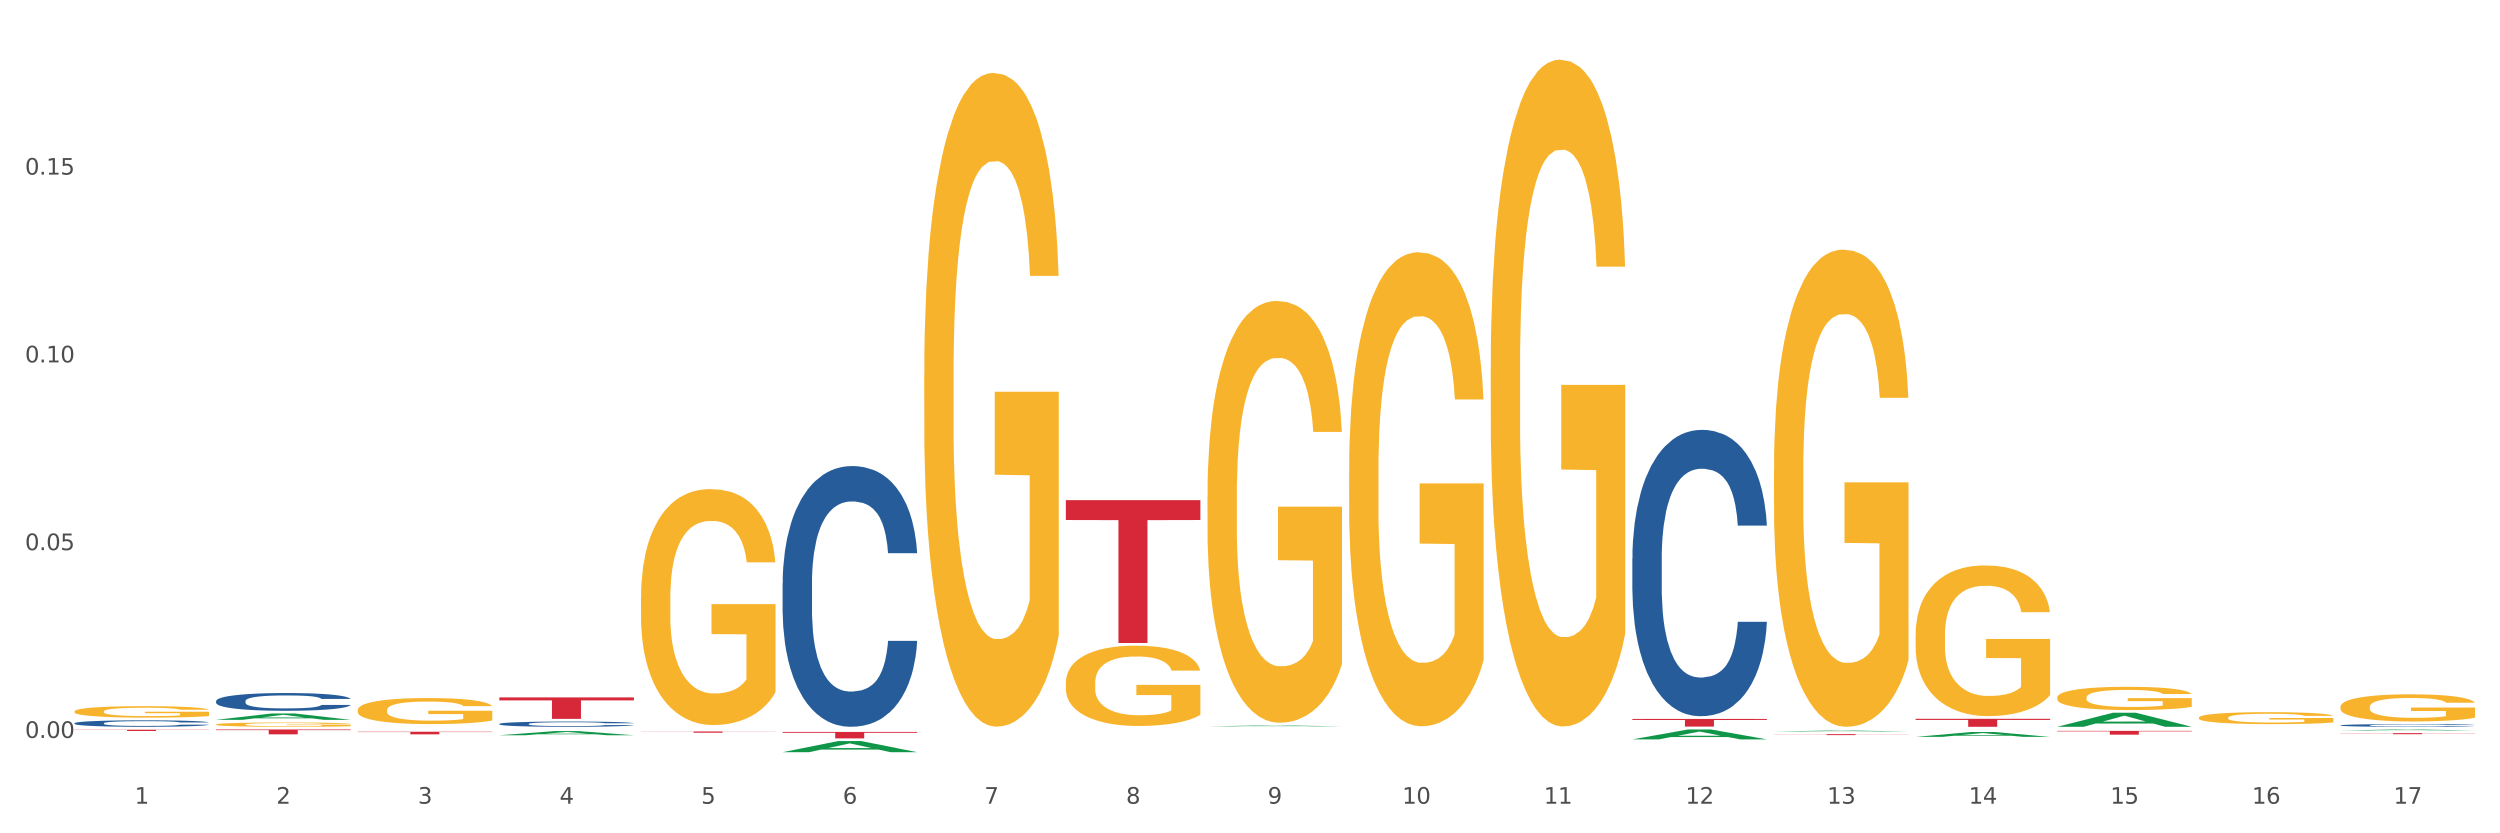 <?xml version="1.0" encoding="utf-8" standalone="no"?>
<!DOCTYPE svg PUBLIC "-//W3C//DTD SVG 1.1//EN"
  "http://www.w3.org/Graphics/SVG/1.1/DTD/svg11.dtd">
<svg xmlns:xlink="http://www.w3.org/1999/xlink" width="1080pt" height="360pt" viewBox="0 0 1080 360" xmlns="http://www.w3.org/2000/svg" version="1.1">
 <rect x="0" y="0" width="1080" height="360" fill="#333333" stroke="none"/>
 <defs>
  <style type="text/css">*{stroke-linejoin: round; stroke-linecap: butt}</style>
 </defs>
 <g id="figure_1">
  <g id="patch_1">
   <path d="M 0 360 
L 1080 360 
L 1080 0 
L 0 0 
z
" style="fill: #ffffff; stroke: #ffffff; stroke-linejoin: miter"/>
  </g>
  <g id="axes_1">
   <g id="matplotlib.axis_1">
    <g id="xtick_1">
     <g id="text_1">
      <!-- 1 -->
      <g style="fill: #4d4d4d" transform="translate(58.182 347.204) scale(0.096 -0.096)">
       <defs>
        <path id="DejaVuSans-31" d="M 794 531 
L 1825 531 
L 1825 4091 
L 703 3866 
L 703 4441 
L 1819 4666 
L 2450 4666 
L 2450 531 
L 3481 531 
L 3481 0 
L 794 0 
L 794 531 
z
" transform="scale(0.016)"/>
       </defs>
       <use xlink:href="#DejaVuSans-31"/>
      </g>
     </g>
    </g>
    <g id="xtick_2">
     <g id="text_2">
      <!-- 2 -->
      <g style="fill: #4d4d4d" transform="translate(119.364 347.204) scale(0.096 -0.096)">
       <defs>
        <path id="DejaVuSans-32" d="M 1228 531 
L 3431 531 
L 3431 0 
L 469 0 
L 469 531 
Q 828 903 1448 1529 
Q 2069 2156 2228 2338 
Q 2531 2678 2651 2914 
Q 2772 3150 2772 3378 
Q 2772 3750 2511 3984 
Q 2250 4219 1831 4219 
Q 1534 4219 1204 4116 
Q 875 4013 500 3803 
L 500 4441 
Q 881 4594 1212 4672 
Q 1544 4750 1819 4750 
Q 2544 4750 2975 4387 
Q 3406 4025 3406 3419 
Q 3406 3131 3298 2873 
Q 3191 2616 2906 2266 
Q 2828 2175 2409 1742 
Q 1991 1309 1228 531 
z
" transform="scale(0.016)"/>
       </defs>
       <use xlink:href="#DejaVuSans-32"/>
      </g>
     </g>
    </g>
    <g id="xtick_3">
     <g id="text_3">
      <!-- 3 -->
      <g style="fill: #4d4d4d" transform="translate(180.545 347.204) scale(0.096 -0.096)">
       <defs>
        <path id="DejaVuSans-33" d="M 2597 2516 
Q 3050 2419 3304 2112 
Q 3559 1806 3559 1356 
Q 3559 666 3084 287 
Q 2609 -91 1734 -91 
Q 1441 -91 1130 -33 
Q 819 25 488 141 
L 488 750 
Q 750 597 1062 519 
Q 1375 441 1716 441 
Q 2309 441 2620 675 
Q 2931 909 2931 1356 
Q 2931 1769 2642 2001 
Q 2353 2234 1838 2234 
L 1294 2234 
L 1294 2753 
L 1863 2753 
Q 2328 2753 2575 2939 
Q 2822 3125 2822 3475 
Q 2822 3834 2567 4026 
Q 2313 4219 1838 4219 
Q 1578 4219 1281 4162 
Q 984 4106 628 3988 
L 628 4550 
Q 988 4650 1302 4700 
Q 1616 4750 1894 4750 
Q 2613 4750 3031 4423 
Q 3450 4097 3450 3541 
Q 3450 3153 3228 2886 
Q 3006 2619 2597 2516 
z
" transform="scale(0.016)"/>
       </defs>
       <use xlink:href="#DejaVuSans-33"/>
      </g>
     </g>
    </g>
    <g id="xtick_4">
     <g id="text_4">
      <!-- 4 -->
      <g style="fill: #4d4d4d" transform="translate(241.726 347.204) scale(0.096 -0.096)">
       <defs>
        <path id="DejaVuSans-34" d="M 2419 4116 
L 825 1625 
L 2419 1625 
L 2419 4116 
z
M 2253 4666 
L 3047 4666 
L 3047 1625 
L 3713 1625 
L 3713 1100 
L 3047 1100 
L 3047 0 
L 2419 0 
L 2419 1100 
L 313 1100 
L 313 1709 
L 2253 4666 
z
" transform="scale(0.016)"/>
       </defs>
       <use xlink:href="#DejaVuSans-34"/>
      </g>
     </g>
    </g>
    <g id="xtick_5">
     <g id="text_5">
      <!-- 5 -->
      <g style="fill: #4d4d4d" transform="translate(302.908 347.204) scale(0.096 -0.096)">
       <defs>
        <path id="DejaVuSans-35" d="M 691 4666 
L 3169 4666 
L 3169 4134 
L 1269 4134 
L 1269 2991 
Q 1406 3038 1543 3061 
Q 1681 3084 1819 3084 
Q 2600 3084 3056 2656 
Q 3513 2228 3513 1497 
Q 3513 744 3044 326 
Q 2575 -91 1722 -91 
Q 1428 -91 1123 -41 
Q 819 9 494 109 
L 494 744 
Q 775 591 1075 516 
Q 1375 441 1709 441 
Q 2250 441 2565 725 
Q 2881 1009 2881 1497 
Q 2881 1984 2565 2268 
Q 2250 2553 1709 2553 
Q 1456 2553 1204 2497 
Q 953 2441 691 2322 
L 691 4666 
z
" transform="scale(0.016)"/>
       </defs>
       <use xlink:href="#DejaVuSans-35"/>
      </g>
     </g>
    </g>
    <g id="xtick_6">
     <g id="text_6">
      <!-- 6 -->
      <g style="fill: #4d4d4d" transform="translate(364.089 347.204) scale(0.096 -0.096)">
       <defs>
        <path id="DejaVuSans-36" d="M 2113 2584 
Q 1688 2584 1439 2293 
Q 1191 2003 1191 1497 
Q 1191 994 1439 701 
Q 1688 409 2113 409 
Q 2538 409 2786 701 
Q 3034 994 3034 1497 
Q 3034 2003 2786 2293 
Q 2538 2584 2113 2584 
z
M 3366 4563 
L 3366 3988 
Q 3128 4100 2886 4159 
Q 2644 4219 2406 4219 
Q 1781 4219 1451 3797 
Q 1122 3375 1075 2522 
Q 1259 2794 1537 2939 
Q 1816 3084 2150 3084 
Q 2853 3084 3261 2657 
Q 3669 2231 3669 1497 
Q 3669 778 3244 343 
Q 2819 -91 2113 -91 
Q 1303 -91 875 529 
Q 447 1150 447 2328 
Q 447 3434 972 4092 
Q 1497 4750 2381 4750 
Q 2619 4750 2861 4703 
Q 3103 4656 3366 4563 
z
" transform="scale(0.016)"/>
       </defs>
       <use xlink:href="#DejaVuSans-36"/>
      </g>
     </g>
    </g>
    <g id="xtick_7">
     <g id="text_7">
      <!-- 7 -->
      <g style="fill: #4d4d4d" transform="translate(425.271 347.204) scale(0.096 -0.096)">
       <defs>
        <path id="DejaVuSans-37" d="M 525 4666 
L 3525 4666 
L 3525 4397 
L 1831 0 
L 1172 0 
L 2766 4134 
L 525 4134 
L 525 4666 
z
" transform="scale(0.016)"/>
       </defs>
       <use xlink:href="#DejaVuSans-37"/>
      </g>
     </g>
    </g>
    <g id="xtick_8">
     <g id="text_8">
      <!-- 8 -->
      <g style="fill: #4d4d4d" transform="translate(486.452 347.204) scale(0.096 -0.096)">
       <defs>
        <path id="DejaVuSans-38" d="M 2034 2216 
Q 1584 2216 1326 1975 
Q 1069 1734 1069 1313 
Q 1069 891 1326 650 
Q 1584 409 2034 409 
Q 2484 409 2743 651 
Q 3003 894 3003 1313 
Q 3003 1734 2745 1975 
Q 2488 2216 2034 2216 
z
M 1403 2484 
Q 997 2584 770 2862 
Q 544 3141 544 3541 
Q 544 4100 942 4425 
Q 1341 4750 2034 4750 
Q 2731 4750 3128 4425 
Q 3525 4100 3525 3541 
Q 3525 3141 3298 2862 
Q 3072 2584 2669 2484 
Q 3125 2378 3379 2068 
Q 3634 1759 3634 1313 
Q 3634 634 3220 271 
Q 2806 -91 2034 -91 
Q 1263 -91 848 271 
Q 434 634 434 1313 
Q 434 1759 690 2068 
Q 947 2378 1403 2484 
z
M 1172 3481 
Q 1172 3119 1398 2916 
Q 1625 2713 2034 2713 
Q 2441 2713 2670 2916 
Q 2900 3119 2900 3481 
Q 2900 3844 2670 4047 
Q 2441 4250 2034 4250 
Q 1625 4250 1398 4047 
Q 1172 3844 1172 3481 
z
" transform="scale(0.016)"/>
       </defs>
       <use xlink:href="#DejaVuSans-38"/>
      </g>
     </g>
    </g>
    <g id="xtick_9">
     <g id="text_9">
      <!-- 9 -->
      <g style="fill: #4d4d4d" transform="translate(547.634 347.204) scale(0.096 -0.096)">
       <defs>
        <path id="DejaVuSans-39" d="M 703 97 
L 703 672 
Q 941 559 1184 500 
Q 1428 441 1663 441 
Q 2288 441 2617 861 
Q 2947 1281 2994 2138 
Q 2813 1869 2534 1725 
Q 2256 1581 1919 1581 
Q 1219 1581 811 2004 
Q 403 2428 403 3163 
Q 403 3881 828 4315 
Q 1253 4750 1959 4750 
Q 2769 4750 3195 4129 
Q 3622 3509 3622 2328 
Q 3622 1225 3098 567 
Q 2575 -91 1691 -91 
Q 1453 -91 1209 -44 
Q 966 3 703 97 
z
M 1959 2075 
Q 2384 2075 2632 2365 
Q 2881 2656 2881 3163 
Q 2881 3666 2632 3958 
Q 2384 4250 1959 4250 
Q 1534 4250 1286 3958 
Q 1038 3666 1038 3163 
Q 1038 2656 1286 2365 
Q 1534 2075 1959 2075 
z
" transform="scale(0.016)"/>
       </defs>
       <use xlink:href="#DejaVuSans-39"/>
      </g>
     </g>
    </g>
    <g id="xtick_10">
     <g id="text_10">
      <!-- 10 -->
      <g style="fill: #4d4d4d" transform="translate(605.761 347.204) scale(0.096 -0.096)">
       <defs>
        <path id="DejaVuSans-30" d="M 2034 4250 
Q 1547 4250 1301 3770 
Q 1056 3291 1056 2328 
Q 1056 1369 1301 889 
Q 1547 409 2034 409 
Q 2525 409 2770 889 
Q 3016 1369 3016 2328 
Q 3016 3291 2770 3770 
Q 2525 4250 2034 4250 
z
M 2034 4750 
Q 2819 4750 3233 4129 
Q 3647 3509 3647 2328 
Q 3647 1150 3233 529 
Q 2819 -91 2034 -91 
Q 1250 -91 836 529 
Q 422 1150 422 2328 
Q 422 3509 836 4129 
Q 1250 4750 2034 4750 
z
" transform="scale(0.016)"/>
       </defs>
       <use xlink:href="#DejaVuSans-31"/>
       <use xlink:href="#DejaVuSans-30" transform="translate(63.623 0)"/>
      </g>
     </g>
    </g>
    <g id="xtick_11">
     <g id="text_11">
      <!-- 11 -->
      <g style="fill: #4d4d4d" transform="translate(666.942 347.204) scale(0.096 -0.096)">
       <use xlink:href="#DejaVuSans-31"/>
       <use xlink:href="#DejaVuSans-31" transform="translate(63.623 0)"/>
      </g>
     </g>
    </g>
    <g id="xtick_12">
     <g id="text_12">
      <!-- 12 -->
      <g style="fill: #4d4d4d" transform="translate(728.124 347.204) scale(0.096 -0.096)">
       <use xlink:href="#DejaVuSans-31"/>
       <use xlink:href="#DejaVuSans-32" transform="translate(63.623 0)"/>
      </g>
     </g>
    </g>
    <g id="xtick_13">
     <g id="text_13">
      <!-- 13 -->
      <g style="fill: #4d4d4d" transform="translate(789.305 347.204) scale(0.096 -0.096)">
       <use xlink:href="#DejaVuSans-31"/>
       <use xlink:href="#DejaVuSans-33" transform="translate(63.623 0)"/>
      </g>
     </g>
    </g>
    <g id="xtick_14">
     <g id="text_14">
      <!-- 14 -->
      <g style="fill: #4d4d4d" transform="translate(850.487 347.204) scale(0.096 -0.096)">
       <use xlink:href="#DejaVuSans-31"/>
       <use xlink:href="#DejaVuSans-34" transform="translate(63.623 0)"/>
      </g>
     </g>
    </g>
    <g id="xtick_15">
     <g id="text_15">
      <!-- 15 -->
      <g style="fill: #4d4d4d" transform="translate(911.668 347.204) scale(0.096 -0.096)">
       <use xlink:href="#DejaVuSans-31"/>
       <use xlink:href="#DejaVuSans-35" transform="translate(63.623 0)"/>
      </g>
     </g>
    </g>
    <g id="xtick_16">
     <g id="text_16">
      <!-- 16 -->
      <g style="fill: #4d4d4d" transform="translate(972.849 347.204) scale(0.096 -0.096)">
       <use xlink:href="#DejaVuSans-31"/>
       <use xlink:href="#DejaVuSans-36" transform="translate(63.623 0)"/>
      </g>
     </g>
    </g>
    <g id="xtick_17">
     <g id="text_17">
      <!-- 17 -->
      <g style="fill: #4d4d4d" transform="translate(1034.031 347.204) scale(0.096 -0.096)">
       <use xlink:href="#DejaVuSans-31"/>
       <use xlink:href="#DejaVuSans-37" transform="translate(63.623 0)"/>
      </g>
     </g>
    </g>
    <g id="xtick_18"/>
    <g id="xtick_19"/>
    <g id="xtick_20"/>
    <g id="xtick_21"/>
    <g id="xtick_22"/>
    <g id="xtick_23"/>
    <g id="xtick_24"/>
    <g id="xtick_25"/>
    <g id="xtick_26"/>
    <g id="xtick_27"/>
    <g id="xtick_28"/>
    <g id="xtick_29"/>
    <g id="xtick_30"/>
    <g id="xtick_31"/>
    <g id="xtick_32"/>
    <g id="xtick_33"/>
   </g>
   <g id="matplotlib.axis_2">
    <g id="ytick_1">
     <g id="text_18">
      <!-- 0.00 -->
      <g style="fill: #4d4d4d" transform="translate(10.8 318.781) scale(0.096 -0.096)">
       <defs>
        <path id="DejaVuSans-2e" d="M 684 794 
L 1344 794 
L 1344 0 
L 684 0 
L 684 794 
z
" transform="scale(0.016)"/>
       </defs>
       <use xlink:href="#DejaVuSans-30"/>
       <use xlink:href="#DejaVuSans-2e" transform="translate(63.623 0)"/>
       <use xlink:href="#DejaVuSans-30" transform="translate(95.41 0)"/>
       <use xlink:href="#DejaVuSans-30" transform="translate(159.033 0)"/>
      </g>
     </g>
    </g>
    <g id="ytick_2">
     <g id="text_19">
      <!-- 0.05 -->
      <g style="fill: #4d4d4d" transform="translate(10.8 237.668) scale(0.096 -0.096)">
       <use xlink:href="#DejaVuSans-30"/>
       <use xlink:href="#DejaVuSans-2e" transform="translate(63.623 0)"/>
       <use xlink:href="#DejaVuSans-30" transform="translate(95.41 0)"/>
       <use xlink:href="#DejaVuSans-35" transform="translate(159.033 0)"/>
      </g>
     </g>
    </g>
    <g id="ytick_3">
     <g id="text_20">
      <!-- 0.10 -->
      <g style="fill: #4d4d4d" transform="translate(10.8 156.555) scale(0.096 -0.096)">
       <use xlink:href="#DejaVuSans-30"/>
       <use xlink:href="#DejaVuSans-2e" transform="translate(63.623 0)"/>
       <use xlink:href="#DejaVuSans-31" transform="translate(95.41 0)"/>
       <use xlink:href="#DejaVuSans-30" transform="translate(159.033 0)"/>
      </g>
     </g>
    </g>
    <g id="ytick_4">
     <g id="text_21">
      <!-- 0.15 -->
      <g style="fill: #4d4d4d" transform="translate(10.8 75.442) scale(0.096 -0.096)">
       <use xlink:href="#DejaVuSans-30"/>
       <use xlink:href="#DejaVuSans-2e" transform="translate(63.623 0)"/>
       <use xlink:href="#DejaVuSans-31" transform="translate(95.41 0)"/>
       <use xlink:href="#DejaVuSans-35" transform="translate(159.033 0)"/>
      </g>
     </g>
    </g>
    <g id="ytick_5"/>
    <g id="ytick_6"/>
    <g id="ytick_7"/>
    <g id="ytick_8"/>
   </g>
   <g id="PolyCollection_1">
    <path d="M 154.538 313.977 
L 154.598 313.977 
L 178.566 313.97 
L 188.512 313.97 
L 212.66 313.977 
L 201.156 313.977 
L 195.943 313.975 
L 171.196 313.975 
L 171.016 313.975 
L 165.983 313.977 
L 154.538 313.977 
L 154.538 313.977 
L 174.311 313.974 
L 192.827 313.974 
L 183.659 313.972 
L 183.539 313.972 
L 183.419 313.972 
L 174.251 313.974 
L 174.311 313.974 
L 154.538 313.977 
z
" clip-path="url(#pf0ea5e3656)" style="fill: #109648"/>
    <path d="M 93.356 310.963 
L 93.416 310.961 
L 117.384 308.22 
L 127.331 308.218 
L 151.479 310.969 
L 139.974 310.969 
L 134.761 310.328 
L 110.014 310.328 
L 109.834 310.338 
L 104.801 310.969 
L 93.356 310.969 
L 93.356 310.963 
L 113.13 309.946 
L 131.645 309.943 
L 122.478 308.804 
L 122.358 308.799 
L 122.238 308.807 
L 113.07 309.943 
L 113.13 309.946 
L 93.356 310.963 
z
" clip-path="url(#pf0ea5e3656)" style="fill: #109648"/>
    <path d="M 338.082 324.94 
L 338.142 324.936 
L 362.11 320.14 
L 372.057 320.136 
L 396.204 324.95 
L 384.7 324.95 
L 379.487 323.829 
L 354.74 323.829 
L 354.56 323.847 
L 349.527 324.95 
L 338.082 324.95 
L 338.082 324.94 
L 357.856 323.16 
L 376.371 323.155 
L 367.203 321.162 
L 367.083 321.153 
L 366.963 321.166 
L 357.796 323.155 
L 357.856 323.16 
L 338.082 324.94 
z
" clip-path="url(#pf0ea5e3656)" style="fill: #109648"/>
    <path d="M 215.719 317.625 
L 215.779 317.623 
L 239.747 315.818 
L 249.694 315.817 
L 273.842 317.628 
L 262.337 317.628 
L 257.124 317.206 
L 232.377 317.206 
L 232.197 317.213 
L 227.164 317.628 
L 215.719 317.628 
L 215.719 317.625 
L 235.493 316.955 
L 254.008 316.953 
L 244.84 316.203 
L 244.72 316.199 
L 244.601 316.204 
L 235.433 316.953 
L 235.493 316.955 
L 215.719 317.625 
z
" clip-path="url(#pf0ea5e3656)" style="fill: #109648"/>
    <path d="M 1011.078 315.566 
L 1011.138 315.565 
L 1035.106 315.134 
L 1045.052 315.134 
L 1069.2 315.567 
L 1057.695 315.567 
L 1052.482 315.466 
L 1027.735 315.466 
L 1027.556 315.467 
L 1022.522 315.567 
L 1011.078 315.567 
L 1011.078 315.566 
L 1030.851 315.406 
L 1049.366 315.405 
L 1040.199 315.226 
L 1040.079 315.225 
L 1039.959 315.227 
L 1030.791 315.405 
L 1030.851 315.406 
L 1011.078 315.566 
z
" clip-path="url(#pf0ea5e3656)" style="fill: #109648"/>
    <path d="M 888.715 313.965 
L 888.775 313.959 
L 912.743 307.913 
L 922.689 307.907 
L 946.837 313.977 
L 935.333 313.977 
L 930.12 312.563 
L 905.373 312.563 
L 905.193 312.586 
L 900.16 313.977 
L 888.715 313.977 
L 888.715 313.965 
L 908.488 311.72 
L 927.004 311.714 
L 917.836 309.201 
L 917.716 309.189 
L 917.596 309.206 
L 908.428 311.714 
L 908.488 311.72 
L 888.715 313.965 
z
" clip-path="url(#pf0ea5e3656)" style="fill: #109648"/>
    <path d="M 705.171 319.411 
L 705.23 319.407 
L 729.198 315.138 
L 739.145 315.134 
L 763.293 319.419 
L 751.788 319.419 
L 746.575 318.421 
L 721.828 318.421 
L 721.649 318.437 
L 716.615 319.419 
L 705.171 319.419 
L 705.171 319.411 
L 724.944 317.826 
L 743.459 317.822 
L 734.292 316.047 
L 734.172 316.039 
L 734.052 316.051 
L 724.884 317.822 
L 724.944 317.826 
L 705.171 319.411 
z
" clip-path="url(#pf0ea5e3656)" style="fill: #109648"/>
    <path d="M 521.626 313.776 
L 521.686 313.776 
L 545.654 313.396 
L 555.601 313.396 
L 579.749 313.777 
L 568.244 313.777 
L 563.031 313.688 
L 538.284 313.688 
L 538.104 313.69 
L 533.071 313.777 
L 521.626 313.777 
L 521.626 313.776 
L 541.4 313.635 
L 559.915 313.635 
L 550.747 313.477 
L 550.628 313.476 
L 550.508 313.477 
L 541.34 313.635 
L 541.4 313.635 
L 521.626 313.776 
z
" clip-path="url(#pf0ea5e3656)" style="fill: #109648"/>
    <path d="M 827.533 318.336 
L 827.593 318.334 
L 851.561 316.225 
L 861.508 316.223 
L 885.656 318.34 
L 874.151 318.34 
L 868.938 317.847 
L 844.191 317.847 
L 844.011 317.855 
L 838.978 318.34 
L 827.533 318.34 
L 827.533 318.336 
L 847.307 317.553 
L 865.822 317.551 
L 856.654 316.674 
L 856.535 316.67 
L 856.415 316.676 
L 847.247 317.551 
L 847.307 317.553 
L 827.533 318.336 
z
" clip-path="url(#pf0ea5e3656)" style="fill: #109648"/>
    <path d="M 766.352 315.995 
L 766.412 315.995 
L 790.38 315.599 
L 800.327 315.599 
L 824.474 315.996 
L 812.97 315.996 
L 807.757 315.903 
L 783.01 315.903 
L 782.83 315.905 
L 777.797 315.996 
L 766.352 315.996 
L 766.352 315.995 
L 786.126 315.848 
L 804.641 315.848 
L 795.473 315.683 
L 795.353 315.683 
L 795.233 315.684 
L 786.066 315.848 
L 786.126 315.848 
L 766.352 315.995 
z
" clip-path="url(#pf0ea5e3656)" style="fill: #109648"/>
    <path d="M 888.715 301.343 
L 888.783 301.334 
L 888.783 301.004 
L 888.921 300.719 
L 889.607 300.031 
L 890.636 299.462 
L 891.391 299.159 
L 892.146 298.911 
L 893.038 298.663 
L 894.136 298.406 
L 896.126 298.03 
L 897.361 297.837 
L 898.871 297.635 
L 901.616 297.341 
L 903.606 297.176 
L 905.664 297.039 
L 909.027 296.873 
L 911.223 296.8 
L 913.556 296.745 
L 916.369 296.708 
L 918.497 296.699 
L 923.163 296.726 
L 927.143 296.809 
L 929.064 296.873 
L 931.535 296.983 
L 932.838 297.057 
L 934.966 297.204 
L 937.162 297.397 
L 938.671 297.562 
L 940.936 297.874 
L 942.651 298.186 
L 944.23 298.571 
L 945.053 298.838 
L 945.671 299.085 
L 946.22 299.37 
L 946.769 299.82 
L 934.417 299.82 
L 933.936 299.498 
L 933.182 299.196 
L 932.084 298.902 
L 931.123 298.718 
L 929.476 298.489 
L 927.966 298.342 
L 926.388 298.232 
L 924.467 298.14 
L 922.957 298.094 
L 920.83 298.057 
L 916.644 298.067 
L 913.83 298.14 
L 911.909 298.232 
L 910.674 298.314 
L 909.576 298.406 
L 908.341 298.535 
L 906.899 298.727 
L 905.87 298.902 
L 904.841 299.122 
L 904.017 299.342 
L 903.263 299.599 
L 902.645 299.875 
L 902.165 300.159 
L 901.753 300.508 
L 901.41 301.086 
L 901.41 302.344 
L 901.547 302.628 
L 901.89 303.005 
L 902.302 303.289 
L 902.988 303.629 
L 903.606 303.858 
L 904.772 304.189 
L 906.076 304.464 
L 907.105 304.638 
L 908.135 304.785 
L 909.919 304.987 
L 911.909 305.152 
L 913.624 305.253 
L 915.958 305.345 
L 917.536 305.382 
L 918.908 305.4 
L 922.271 305.4 
L 924.672 305.373 
L 927.349 305.308 
L 929.407 305.226 
L 931.123 305.125 
L 933.044 304.96 
L 934.279 304.804 
L 934.279 302.885 
L 919.183 302.876 
L 919.183 301.6 
L 946.837 301.6 
L 946.837 305.345 
L 945.671 305.538 
L 944.367 305.712 
L 942.994 305.868 
L 940.936 306.061 
L 938.465 306.245 
L 936.269 306.373 
L 933.936 306.483 
L 931.191 306.584 
L 927.623 306.676 
L 925.427 306.713 
L 922.682 306.74 
L 919.457 306.749 
L 916.644 306.731 
L 913.899 306.685 
L 911.017 306.603 
L 908.203 306.483 
L 906.076 306.364 
L 903.949 306.217 
L 901.684 306.024 
L 899.9 305.841 
L 898.528 305.676 
L 897.018 305.464 
L 895.371 305.189 
L 894.136 304.941 
L 893.038 304.684 
L 891.871 304.354 
L 891.048 304.069 
L 890.224 303.711 
L 889.744 303.445 
L 889.195 303.032 
L 888.783 302.454 
L 888.715 301.343 
z
" clip-path="url(#pf0ea5e3656)" style="fill: #f7b32b"/>
    <path d="M 827.533 274.349 
L 827.602 274.29 
L 827.602 272.15 
L 827.739 270.307 
L 828.425 265.848 
L 829.455 262.163 
L 830.21 260.201 
L 830.964 258.596 
L 831.857 256.991 
L 832.954 255.326 
L 834.945 252.889 
L 836.18 251.64 
L 837.689 250.332 
L 840.434 248.43 
L 842.424 247.36 
L 844.483 246.468 
L 847.845 245.398 
L 850.041 244.923 
L 852.374 244.566 
L 855.188 244.328 
L 857.315 244.269 
L 861.981 244.447 
L 865.961 244.982 
L 867.883 245.398 
L 870.353 246.112 
L 871.657 246.587 
L 873.784 247.538 
L 875.98 248.787 
L 877.49 249.857 
L 879.754 251.878 
L 881.47 253.899 
L 883.048 256.396 
L 883.872 258.12 
L 884.489 259.725 
L 885.038 261.568 
L 885.587 264.481 
L 873.235 264.481 
L 872.755 262.4 
L 872 260.439 
L 870.902 258.536 
L 869.941 257.347 
L 868.295 255.861 
L 866.785 254.91 
L 865.207 254.197 
L 863.285 253.602 
L 861.775 253.305 
L 859.648 253.067 
L 855.462 253.126 
L 852.649 253.602 
L 850.727 254.197 
L 849.492 254.732 
L 848.394 255.326 
L 847.159 256.158 
L 845.718 257.407 
L 844.689 258.536 
L 843.659 259.963 
L 842.836 261.39 
L 842.081 263.054 
L 841.464 264.838 
L 840.983 266.681 
L 840.571 268.94 
L 840.228 272.685 
L 840.228 280.829 
L 840.366 282.672 
L 840.709 285.109 
L 841.12 286.952 
L 841.807 289.152 
L 842.424 290.638 
L 843.591 292.778 
L 844.895 294.561 
L 845.924 295.691 
L 846.953 296.642 
L 848.737 297.95 
L 850.727 299.02 
L 852.443 299.674 
L 854.776 300.268 
L 856.354 300.506 
L 857.727 300.625 
L 861.089 300.625 
L 863.491 300.447 
L 866.167 300.031 
L 868.226 299.496 
L 869.941 298.842 
L 871.863 297.772 
L 873.098 296.761 
L 873.098 284.336 
L 858.001 284.277 
L 858.001 276.014 
L 885.656 276.014 
L 885.656 300.268 
L 884.489 301.517 
L 883.185 302.646 
L 881.813 303.657 
L 879.754 304.905 
L 877.284 306.094 
L 875.088 306.927 
L 872.755 307.64 
L 870.01 308.294 
L 866.442 308.888 
L 864.246 309.126 
L 861.501 309.304 
L 858.276 309.364 
L 855.462 309.245 
L 852.717 308.948 
L 849.835 308.413 
L 847.022 307.64 
L 844.895 306.867 
L 842.767 305.916 
L 840.503 304.668 
L 838.719 303.479 
L 837.346 302.408 
L 835.837 301.041 
L 834.19 299.258 
L 832.954 297.653 
L 831.857 295.988 
L 830.69 293.848 
L 829.867 292.005 
L 829.043 289.687 
L 828.563 287.963 
L 828.014 285.288 
L 827.602 281.542 
L 827.533 274.349 
z
" clip-path="url(#pf0ea5e3656)" style="fill: #f7b32b"/>
    <path d="M 766.352 203.098 
L 766.421 202.91 
L 766.421 196.133 
L 766.558 190.297 
L 767.244 176.178 
L 768.273 164.507 
L 769.028 158.294 
L 769.783 153.212 
L 770.675 148.129 
L 771.773 142.858 
L 773.763 135.14 
L 774.998 131.187 
L 776.508 127.045 
L 779.253 121.021 
L 781.243 117.633 
L 783.301 114.809 
L 786.664 111.42 
L 788.86 109.914 
L 791.193 108.785 
L 794.006 108.032 
L 796.134 107.844 
L 800.8 108.408 
L 804.78 110.103 
L 806.701 111.42 
L 809.172 113.679 
L 810.476 115.185 
L 812.603 118.197 
L 814.799 122.151 
L 816.308 125.539 
L 818.573 131.94 
L 820.288 138.34 
L 821.867 146.247 
L 822.69 151.706 
L 823.308 156.788 
L 823.857 162.624 
L 824.406 171.848 
L 812.054 171.848 
L 811.574 165.26 
L 810.819 159.047 
L 809.721 153.024 
L 808.76 149.259 
L 807.113 144.552 
L 805.603 141.54 
L 804.025 139.281 
L 802.104 137.399 
L 800.594 136.458 
L 798.467 135.705 
L 794.281 135.893 
L 791.467 137.399 
L 789.546 139.281 
L 788.311 140.976 
L 787.213 142.858 
L 785.978 145.494 
L 784.537 149.447 
L 783.507 153.024 
L 782.478 157.541 
L 781.655 162.059 
L 780.9 167.33 
L 780.282 172.978 
L 779.802 178.814 
L 779.39 185.967 
L 779.047 197.827 
L 779.047 223.617 
L 779.184 229.453 
L 779.527 237.171 
L 779.939 243.007 
L 780.625 249.972 
L 781.243 254.678 
L 782.409 261.455 
L 783.713 267.102 
L 784.743 270.679 
L 785.772 273.691 
L 787.556 277.833 
L 789.546 281.221 
L 791.262 283.292 
L 793.595 285.174 
L 795.173 285.927 
L 796.545 286.304 
L 799.908 286.304 
L 802.31 285.739 
L 804.986 284.421 
L 807.044 282.727 
L 808.76 280.656 
L 810.681 277.268 
L 811.917 274.068 
L 811.917 234.724 
L 796.82 234.535 
L 796.82 208.369 
L 824.474 208.369 
L 824.474 285.174 
L 823.308 289.128 
L 822.004 292.704 
L 820.632 295.905 
L 818.573 299.858 
L 816.103 303.623 
L 813.907 306.258 
L 811.574 308.517 
L 808.829 310.588 
L 805.26 312.471 
L 803.064 313.224 
L 800.32 313.788 
L 797.094 313.977 
L 794.281 313.6 
L 791.536 312.659 
L 788.654 310.965 
L 785.84 308.517 
L 783.713 306.07 
L 781.586 303.058 
L 779.321 299.105 
L 777.537 295.34 
L 776.165 291.951 
L 774.655 287.622 
L 773.008 281.974 
L 771.773 276.891 
L 770.675 271.62 
L 769.509 264.844 
L 768.685 259.008 
L 767.862 251.666 
L 767.381 246.207 
L 766.832 237.736 
L 766.421 225.876 
L 766.352 203.098 
z
" clip-path="url(#pf0ea5e3656)" style="fill: #f7b32b"/>
    <path d="M 643.989 158.888 
L 644.058 158.625 
L 644.058 149.153 
L 644.195 140.997 
L 644.881 121.265 
L 645.911 104.952 
L 646.665 96.27 
L 647.42 89.166 
L 648.312 82.063 
L 649.41 74.696 
L 651.4 63.909 
L 652.635 58.384 
L 654.145 52.596 
L 656.89 44.176 
L 658.88 39.441 
L 660.939 35.494 
L 664.301 30.758 
L 666.497 28.654 
L 668.83 27.075 
L 671.644 26.023 
L 673.771 25.759 
L 678.437 26.549 
L 682.417 28.917 
L 684.339 30.758 
L 686.809 33.916 
L 688.113 36.02 
L 690.24 40.23 
L 692.436 45.755 
L 693.946 50.491 
L 696.21 59.436 
L 697.926 68.382 
L 699.504 79.432 
L 700.327 87.062 
L 700.945 94.165 
L 701.494 102.321 
L 702.043 115.213 
L 689.691 115.213 
L 689.211 106.005 
L 688.456 97.323 
L 687.358 88.903 
L 686.397 83.641 
L 684.75 77.064 
L 683.241 72.854 
L 681.662 69.697 
L 679.741 67.066 
L 678.231 65.751 
L 676.104 64.698 
L 671.918 64.961 
L 669.105 67.066 
L 667.183 69.697 
L 665.948 72.065 
L 664.85 74.696 
L 663.615 78.379 
L 662.174 83.904 
L 661.145 88.903 
L 660.115 95.218 
L 659.292 101.532 
L 658.537 108.899 
L 657.919 116.792 
L 657.439 124.948 
L 657.027 134.946 
L 656.684 151.521 
L 656.684 187.566 
L 656.821 195.722 
L 657.164 206.509 
L 657.576 214.665 
L 658.262 224.399 
L 658.88 230.977 
L 660.047 240.449 
L 661.35 248.342 
L 662.38 253.34 
L 663.409 257.55 
L 665.193 263.338 
L 667.183 268.074 
L 668.899 270.968 
L 671.232 273.599 
L 672.81 274.651 
L 674.183 275.178 
L 677.545 275.178 
L 679.947 274.388 
L 682.623 272.547 
L 684.682 270.179 
L 686.397 267.285 
L 688.319 262.549 
L 689.554 258.076 
L 689.554 203.088 
L 674.457 202.825 
L 674.457 166.255 
L 702.112 166.255 
L 702.112 273.599 
L 700.945 279.124 
L 699.641 284.123 
L 698.269 288.596 
L 696.21 294.121 
L 693.74 299.383 
L 691.544 303.066 
L 689.211 306.223 
L 686.466 309.117 
L 682.898 311.748 
L 680.702 312.801 
L 677.957 313.59 
L 674.732 313.853 
L 671.918 313.327 
L 669.173 312.012 
L 666.291 309.644 
L 663.478 306.223 
L 661.35 302.803 
L 659.223 298.593 
L 656.959 293.068 
L 655.174 287.806 
L 653.802 283.071 
L 652.292 277.019 
L 650.645 269.126 
L 649.41 262.023 
L 648.312 254.656 
L 647.146 245.184 
L 646.322 237.028 
L 645.499 226.767 
L 645.018 219.137 
L 644.47 207.298 
L 644.058 190.723 
L 643.989 158.888 
z
" clip-path="url(#pf0ea5e3656)" style="fill: #f7b32b"/>
    <path d="M 582.808 203.602 
L 582.876 203.414 
L 582.876 196.682 
L 583.014 190.884 
L 583.7 176.857 
L 584.729 165.262 
L 585.484 159.09 
L 586.239 154.041 
L 587.131 148.991 
L 588.229 143.755 
L 590.219 136.087 
L 591.454 132.159 
L 592.964 128.045 
L 595.709 122.06 
L 597.699 118.694 
L 599.757 115.888 
L 603.12 112.522 
L 605.316 111.026 
L 607.649 109.904 
L 610.462 109.156 
L 612.589 108.969 
L 617.256 109.53 
L 621.236 111.213 
L 623.157 112.522 
L 625.628 114.766 
L 626.931 116.262 
L 629.059 119.255 
L 631.254 123.182 
L 632.764 126.549 
L 635.029 132.907 
L 636.744 139.266 
L 638.322 147.121 
L 639.146 152.545 
L 639.764 157.594 
L 640.312 163.392 
L 640.861 172.556 
L 628.51 172.556 
L 628.029 166.01 
L 627.274 159.838 
L 626.176 153.854 
L 625.216 150.113 
L 623.569 145.438 
L 622.059 142.445 
L 620.481 140.201 
L 618.56 138.331 
L 617.05 137.396 
L 614.923 136.648 
L 610.737 136.835 
L 607.923 138.331 
L 606.002 140.201 
L 604.767 141.884 
L 603.669 143.755 
L 602.433 146.373 
L 600.992 150.3 
L 599.963 153.854 
L 598.934 158.342 
L 598.11 162.831 
L 597.355 168.067 
L 596.738 173.678 
L 596.258 179.476 
L 595.846 186.583 
L 595.503 198.365 
L 595.503 223.987 
L 595.64 229.785 
L 595.983 237.452 
L 596.395 243.25 
L 597.081 250.17 
L 597.699 254.845 
L 598.865 261.578 
L 600.169 267.189 
L 601.198 270.742 
L 602.228 273.735 
L 604.012 277.849 
L 606.002 281.216 
L 607.717 283.273 
L 610.05 285.143 
L 611.629 285.891 
L 613.001 286.265 
L 616.364 286.265 
L 618.765 285.704 
L 621.442 284.395 
L 623.5 282.712 
L 625.216 280.654 
L 627.137 277.288 
L 628.372 274.109 
L 628.372 235.021 
L 613.276 234.834 
L 613.276 208.838 
L 640.93 208.838 
L 640.93 285.143 
L 639.764 289.07 
L 638.46 292.624 
L 637.087 295.803 
L 635.029 299.731 
L 632.558 303.471 
L 630.362 306.089 
L 628.029 308.334 
L 625.284 310.391 
L 621.716 312.261 
L 619.52 313.009 
L 616.775 313.57 
L 613.55 313.757 
L 610.737 313.383 
L 607.992 312.448 
L 605.11 310.765 
L 602.296 308.334 
L 600.169 305.902 
L 598.042 302.91 
L 595.777 298.983 
L 593.993 295.242 
L 592.621 291.876 
L 591.111 287.574 
L 589.464 281.964 
L 588.229 276.914 
L 587.131 271.677 
L 585.964 264.945 
L 585.141 259.147 
L 584.317 251.853 
L 583.837 246.429 
L 583.288 238.014 
L 582.876 226.231 
L 582.808 203.602 
z
" clip-path="url(#pf0ea5e3656)" style="fill: #f7b32b"/>
    <path d="M 521.626 214.216 
L 521.695 214.049 
L 521.695 208.058 
L 521.832 202.899 
L 522.518 190.418 
L 523.548 180.099 
L 524.303 174.607 
L 525.057 170.114 
L 525.949 165.621 
L 527.047 160.961 
L 529.037 154.138 
L 530.273 150.643 
L 531.782 146.982 
L 534.527 141.656 
L 536.517 138.66 
L 538.576 136.164 
L 541.938 133.169 
L 544.134 131.837 
L 546.467 130.839 
L 549.281 130.173 
L 551.408 130.007 
L 556.074 130.506 
L 560.054 132.004 
L 561.976 133.169 
L 564.446 135.166 
L 565.75 136.497 
L 567.877 139.16 
L 570.073 142.655 
L 571.583 145.65 
L 573.847 151.309 
L 575.563 156.967 
L 577.141 163.957 
L 577.965 168.783 
L 578.582 173.276 
L 579.131 178.435 
L 579.68 186.59 
L 567.328 186.59 
L 566.848 180.765 
L 566.093 175.273 
L 564.995 169.948 
L 564.034 166.619 
L 562.387 162.459 
L 560.878 159.796 
L 559.299 157.799 
L 557.378 156.135 
L 555.868 155.303 
L 553.741 154.637 
L 549.555 154.803 
L 546.742 156.135 
L 544.82 157.799 
L 543.585 159.297 
L 542.487 160.961 
L 541.252 163.291 
L 539.811 166.786 
L 538.782 169.948 
L 537.752 173.942 
L 536.929 177.936 
L 536.174 182.596 
L 535.556 187.588 
L 535.076 192.747 
L 534.664 199.071 
L 534.321 209.556 
L 534.321 232.356 
L 534.459 237.515 
L 534.802 244.338 
L 535.213 249.497 
L 535.9 255.655 
L 536.517 259.815 
L 537.684 265.806 
L 538.988 270.799 
L 540.017 273.961 
L 541.046 276.624 
L 542.83 280.285 
L 544.82 283.281 
L 546.536 285.111 
L 548.869 286.776 
L 550.447 287.441 
L 551.82 287.774 
L 555.182 287.774 
L 557.584 287.275 
L 560.26 286.11 
L 562.319 284.612 
L 564.034 282.781 
L 565.956 279.786 
L 567.191 276.957 
L 567.191 242.175 
L 552.094 242.008 
L 552.094 218.876 
L 579.749 218.876 
L 579.749 286.776 
L 578.582 290.27 
L 577.278 293.432 
L 575.906 296.262 
L 573.847 299.756 
L 571.377 303.085 
L 569.181 305.415 
L 566.848 307.412 
L 564.103 309.242 
L 560.535 310.907 
L 558.339 311.572 
L 555.594 312.072 
L 552.369 312.238 
L 549.555 311.905 
L 546.81 311.073 
L 543.928 309.575 
L 541.115 307.412 
L 538.988 305.248 
L 536.86 302.586 
L 534.596 299.091 
L 532.812 295.762 
L 531.439 292.767 
L 529.93 288.939 
L 528.283 283.946 
L 527.047 279.453 
L 525.949 274.793 
L 524.783 268.802 
L 523.959 263.643 
L 523.136 257.153 
L 522.656 252.326 
L 522.107 244.837 
L 521.695 234.353 
L 521.626 214.216 
z
" clip-path="url(#pf0ea5e3656)" style="fill: #f7b32b"/>
    <path d="M 154.538 316.108 
L 212.66 316.108 
L 212.66 316.265 
L 189.797 316.266 
L 189.797 317.235 
L 177.263 317.235 
L 177.263 316.266 
L 154.538 316.265 
L 154.538 316.109 
L 154.538 316.108 
z
" clip-path="url(#pf0ea5e3656)" style="fill: #d62839"/>
    <path d="M 215.719 301.27 
L 273.842 301.27 
L 273.842 302.559 
L 250.978 302.568 
L 250.978 310.547 
L 238.445 310.547 
L 238.445 302.568 
L 215.719 302.559 
L 215.719 301.279 
L 215.719 301.27 
z
" clip-path="url(#pf0ea5e3656)" style="fill: #d62839"/>
    <path d="M 276.901 315.984 
L 335.023 315.984 
L 335.023 316.062 
L 312.16 316.063 
L 312.16 316.548 
L 299.626 316.548 
L 299.626 316.063 
L 276.901 316.062 
L 276.901 315.985 
L 276.901 315.984 
z
" clip-path="url(#pf0ea5e3656)" style="fill: #d62839"/>
    <path d="M 338.082 316.189 
L 396.204 316.189 
L 396.204 316.577 
L 373.341 316.579 
L 373.341 318.978 
L 360.808 318.978 
L 360.808 316.579 
L 338.082 316.577 
L 338.082 316.192 
L 338.082 316.189 
z
" clip-path="url(#pf0ea5e3656)" style="fill: #d62839"/>
    <path d="M 93.356 315.134 
L 151.479 315.134 
L 151.479 315.426 
L 128.615 315.428 
L 128.615 317.234 
L 116.082 317.234 
L 116.082 315.428 
L 93.356 315.426 
L 93.356 315.136 
L 93.356 315.134 
z
" clip-path="url(#pf0ea5e3656)" style="fill: #d62839"/>
    <path d="M 32.175 315.245 
L 90.297 315.245 
L 90.297 315.322 
L 67.434 315.323 
L 67.434 315.802 
L 54.901 315.802 
L 54.901 315.323 
L 32.175 315.322 
L 32.175 315.245 
L 32.175 315.245 
z
" clip-path="url(#pf0ea5e3656)" style="fill: #d62839"/>
    <path d="M 705.171 310.565 
L 763.293 310.565 
L 763.293 311.025 
L 740.43 311.028 
L 740.43 313.878 
L 727.896 313.878 
L 727.896 311.028 
L 705.171 311.025 
L 705.171 310.568 
L 705.171 310.565 
z
" clip-path="url(#pf0ea5e3656)" style="fill: #d62839"/>
    <path d="M 460.445 216.07 
L 518.567 216.07 
L 518.567 224.646 
L 495.704 224.704 
L 495.704 277.782 
L 483.17 277.782 
L 483.17 224.704 
L 460.445 224.646 
L 460.445 216.128 
L 460.445 216.07 
z
" clip-path="url(#pf0ea5e3656)" style="fill: #d62839"/>
    <path d="M 276.901 258.393 
L 276.969 258.3 
L 276.969 254.949 
L 277.107 252.063 
L 277.793 245.082 
L 278.822 239.311 
L 279.577 236.239 
L 280.332 233.726 
L 281.224 231.213 
L 282.322 228.606 
L 284.312 224.79 
L 285.547 222.835 
L 287.057 220.787 
L 289.801 217.809 
L 291.792 216.133 
L 293.85 214.737 
L 297.213 213.062 
L 299.408 212.317 
L 301.742 211.758 
L 304.555 211.386 
L 306.682 211.293 
L 311.349 211.572 
L 315.329 212.41 
L 317.25 213.062 
L 319.72 214.179 
L 321.024 214.923 
L 323.152 216.412 
L 325.347 218.367 
L 326.857 220.043 
L 329.122 223.208 
L 330.837 226.372 
L 332.415 230.282 
L 333.239 232.981 
L 333.856 235.495 
L 334.405 238.38 
L 334.954 242.941 
L 322.603 242.941 
L 322.122 239.683 
L 321.367 236.612 
L 320.269 233.633 
L 319.309 231.771 
L 317.662 229.444 
L 316.152 227.955 
L 314.574 226.838 
L 312.652 225.907 
L 311.143 225.442 
L 309.015 225.069 
L 304.83 225.162 
L 302.016 225.907 
L 300.095 226.838 
L 298.86 227.676 
L 297.762 228.606 
L 296.526 229.91 
L 295.085 231.864 
L 294.056 233.633 
L 293.027 235.867 
L 292.203 238.101 
L 291.448 240.707 
L 290.831 243.5 
L 290.35 246.385 
L 289.939 249.922 
L 289.596 255.787 
L 289.596 268.539 
L 289.733 271.425 
L 290.076 275.241 
L 290.488 278.127 
L 291.174 281.571 
L 291.792 283.898 
L 292.958 287.249 
L 294.262 290.041 
L 295.291 291.81 
L 296.321 293.299 
L 298.105 295.347 
L 300.095 297.023 
L 301.81 298.047 
L 304.143 298.977 
L 305.722 299.35 
L 307.094 299.536 
L 310.457 299.536 
L 312.858 299.257 
L 315.535 298.605 
L 317.593 297.767 
L 319.309 296.743 
L 321.23 295.068 
L 322.465 293.485 
L 322.465 274.031 
L 307.369 273.938 
L 307.369 260.999 
L 335.023 260.999 
L 335.023 298.977 
L 333.856 300.932 
L 332.553 302.701 
L 331.18 304.283 
L 329.122 306.238 
L 326.651 308.1 
L 324.455 309.403 
L 322.122 310.52 
L 319.377 311.544 
L 315.809 312.474 
L 313.613 312.847 
L 310.868 313.126 
L 307.643 313.219 
L 304.83 313.033 
L 302.085 312.568 
L 299.203 311.73 
L 296.389 310.52 
L 294.262 309.31 
L 292.135 307.82 
L 289.87 305.866 
L 288.086 304.004 
L 286.714 302.328 
L 285.204 300.187 
L 283.557 297.395 
L 282.322 294.882 
L 281.224 292.275 
L 280.057 288.924 
L 279.234 286.039 
L 278.41 282.409 
L 277.93 279.709 
L 277.381 275.52 
L 276.969 269.656 
L 276.901 258.393 
z
" clip-path="url(#pf0ea5e3656)" style="fill: #f7b32b"/>
    <path d="M 154.538 306.763 
L 154.606 306.753 
L 154.606 306.383 
L 154.744 306.065 
L 155.43 305.295 
L 156.459 304.658 
L 157.214 304.319 
L 157.969 304.042 
L 158.861 303.764 
L 159.959 303.477 
L 161.949 303.056 
L 163.184 302.84 
L 164.694 302.614 
L 167.439 302.285 
L 169.429 302.1 
L 171.487 301.946 
L 174.85 301.761 
L 177.046 301.679 
L 179.379 301.618 
L 182.192 301.577 
L 184.32 301.566 
L 188.986 301.597 
L 192.966 301.69 
L 194.887 301.761 
L 197.358 301.885 
L 198.661 301.967 
L 200.789 302.131 
L 202.985 302.347 
L 204.494 302.532 
L 206.759 302.881 
L 208.474 303.23 
L 210.053 303.662 
L 210.876 303.959 
L 211.494 304.237 
L 212.043 304.555 
L 212.592 305.058 
L 200.24 305.058 
L 199.759 304.699 
L 199.005 304.36 
L 197.907 304.031 
L 196.946 303.826 
L 195.299 303.569 
L 193.789 303.405 
L 192.211 303.282 
L 190.29 303.179 
L 188.78 303.128 
L 186.653 303.086 
L 182.467 303.097 
L 179.653 303.179 
L 177.732 303.282 
L 176.497 303.374 
L 175.399 303.477 
L 174.164 303.621 
L 172.723 303.836 
L 171.693 304.031 
L 170.664 304.278 
L 169.84 304.524 
L 169.086 304.812 
L 168.468 305.12 
L 167.988 305.438 
L 167.576 305.829 
L 167.233 306.476 
L 167.233 307.883 
L 167.37 308.201 
L 167.713 308.622 
L 168.125 308.941 
L 168.811 309.321 
L 169.429 309.578 
L 170.595 309.947 
L 171.899 310.256 
L 172.928 310.451 
L 173.958 310.615 
L 175.742 310.841 
L 177.732 311.026 
L 179.447 311.139 
L 181.781 311.242 
L 183.359 311.283 
L 184.731 311.303 
L 188.094 311.303 
L 190.495 311.272 
L 193.172 311.2 
L 195.23 311.108 
L 196.946 310.995 
L 198.867 310.81 
L 200.102 310.636 
L 200.102 308.489 
L 185.006 308.479 
L 185.006 307.051 
L 212.66 307.051 
L 212.66 311.242 
L 211.494 311.457 
L 210.19 311.652 
L 208.817 311.827 
L 206.759 312.043 
L 204.288 312.248 
L 202.092 312.392 
L 199.759 312.515 
L 197.014 312.628 
L 193.446 312.731 
L 191.25 312.772 
L 188.505 312.803 
L 185.28 312.813 
L 182.467 312.792 
L 179.722 312.741 
L 176.84 312.649 
L 174.026 312.515 
L 171.899 312.382 
L 169.772 312.217 
L 167.507 312.002 
L 165.723 311.796 
L 164.351 311.611 
L 162.841 311.375 
L 161.194 311.067 
L 159.959 310.79 
L 158.861 310.502 
L 157.694 310.132 
L 156.871 309.814 
L 156.048 309.413 
L 155.567 309.115 
L 155.018 308.653 
L 154.606 308.006 
L 154.538 306.763 
z
" clip-path="url(#pf0ea5e3656)" style="fill: #f7b32b"/>
    <path d="M 93.356 302.836 
L 93.425 302.829 
L 93.425 302.633 
L 93.631 302.367 
L 94.387 301.876 
L 95.349 301.505 
L 96.998 301.071 
L 97.891 300.889 
L 99.059 300.685 
L 101.463 300.356 
L 104.211 300.076 
L 106.135 299.922 
L 107.578 299.824 
L 110.807 299.649 
L 112.662 299.572 
L 114.585 299.509 
L 116.234 299.467 
L 118.982 299.418 
L 121.181 299.397 
L 123.723 299.39 
L 125.853 299.397 
L 128.67 299.425 
L 132.792 299.509 
L 134.372 299.558 
L 136.502 299.642 
L 138.7 299.754 
L 140.486 299.866 
L 142.547 300.027 
L 144.677 300.237 
L 146.738 300.503 
L 148.181 300.749 
L 149.349 301.008 
L 150.38 301.323 
L 151.135 301.666 
L 151.479 301.953 
L 138.906 301.953 
L 138.563 301.694 
L 137.876 301.414 
L 137.189 301.225 
L 136.433 301.071 
L 135.265 300.896 
L 134.234 300.784 
L 132.517 300.65 
L 130.937 300.566 
L 129.631 300.517 
L 128.051 300.475 
L 124.685 300.433 
L 122.28 300.433 
L 120.769 300.447 
L 118.914 300.482 
L 117.334 300.531 
L 115.479 300.615 
L 114.036 300.706 
L 112.593 300.826 
L 111.769 300.91 
L 110.532 301.064 
L 109.708 301.19 
L 108.608 301.407 
L 107.99 301.561 
L 106.891 301.96 
L 106.41 302.255 
L 106.204 302.458 
L 106.066 302.682 
L 106.066 303.775 
L 106.479 304.265 
L 106.822 304.475 
L 107.372 304.713 
L 108.402 305.022 
L 109.914 305.323 
L 111.494 305.54 
L 112.799 305.673 
L 114.036 305.771 
L 115.273 305.848 
L 116.784 305.918 
L 118.021 305.96 
L 119.876 306.002 
L 122.074 306.023 
L 123.792 306.023 
L 127.295 305.988 
L 128.876 305.953 
L 130.387 305.904 
L 132.036 305.827 
L 133.341 305.743 
L 134.097 305.68 
L 135.334 305.547 
L 136.296 305.407 
L 137.12 305.246 
L 137.67 305.106 
L 138.288 304.896 
L 138.769 304.657 
L 138.906 304.531 
L 151.479 304.531 
L 151.204 304.783 
L 150.723 305.029 
L 149.761 305.358 
L 149.005 305.547 
L 147.838 305.778 
L 146.601 305.974 
L 144.883 306.191 
L 143.303 306.353 
L 141.654 306.493 
L 139.868 306.619 
L 136.639 306.794 
L 135.471 306.843 
L 132.998 306.927 
L 131.074 306.976 
L 128.257 307.025 
L 125.372 307.053 
L 122.349 307.06 
L 119.669 307.046 
L 116.715 307.004 
L 114.86 306.962 
L 112.799 306.899 
L 110.395 306.801 
L 108.127 306.682 
L 105.998 306.542 
L 104.005 306.381 
L 102.15 306.198 
L 99.746 305.897 
L 97.959 305.603 
L 96.654 305.33 
L 95.761 305.099 
L 94.868 304.804 
L 94.387 304.601 
L 93.631 304.111 
L 93.356 303.656 
L 93.356 302.836 
z
" clip-path="url(#pf0ea5e3656)" style="fill: #255c99"/>
    <path d="M 32.175 312.434 
L 32.244 312.431 
L 32.244 312.36 
L 32.45 312.262 
L 33.206 312.083 
L 34.167 311.948 
L 35.816 311.789 
L 36.709 311.723 
L 37.877 311.648 
L 40.282 311.528 
L 43.03 311.426 
L 44.954 311.369 
L 46.396 311.334 
L 49.625 311.27 
L 51.48 311.242 
L 53.404 311.219 
L 55.053 311.203 
L 57.801 311.185 
L 60 311.178 
L 62.542 311.175 
L 64.671 311.178 
L 67.488 311.188 
L 71.61 311.219 
L 73.19 311.236 
L 75.32 311.267 
L 77.519 311.308 
L 79.305 311.349 
L 81.366 311.408 
L 83.496 311.485 
L 85.557 311.582 
L 87 311.671 
L 88.168 311.766 
L 89.198 311.881 
L 89.954 312.007 
L 90.297 312.111 
L 77.725 312.111 
L 77.381 312.017 
L 76.694 311.914 
L 76.007 311.845 
L 75.251 311.789 
L 74.084 311.725 
L 73.053 311.684 
L 71.335 311.636 
L 69.755 311.605 
L 68.45 311.587 
L 66.87 311.572 
L 63.503 311.556 
L 61.099 311.556 
L 59.587 311.561 
L 57.732 311.574 
L 56.152 311.592 
L 54.297 311.623 
L 52.854 311.656 
L 51.412 311.7 
L 50.587 311.73 
L 49.351 311.787 
L 48.526 311.833 
L 47.427 311.912 
L 46.809 311.968 
L 45.709 312.114 
L 45.228 312.221 
L 45.022 312.296 
L 44.885 312.378 
L 44.885 312.777 
L 45.297 312.956 
L 45.641 313.032 
L 46.19 313.119 
L 47.221 313.232 
L 48.732 313.342 
L 50.312 313.421 
L 51.618 313.47 
L 52.854 313.506 
L 54.091 313.534 
L 55.603 313.56 
L 56.839 313.575 
L 58.694 313.59 
L 60.893 313.598 
L 62.61 313.598 
L 66.114 313.585 
L 67.694 313.572 
L 69.206 313.554 
L 70.855 313.526 
L 72.16 313.496 
L 72.916 313.473 
L 74.152 313.424 
L 75.114 313.373 
L 75.939 313.314 
L 76.488 313.263 
L 77.106 313.186 
L 77.587 313.099 
L 77.725 313.053 
L 90.297 313.053 
L 90.023 313.145 
L 89.542 313.235 
L 88.58 313.355 
L 87.824 313.424 
L 86.656 313.508 
L 85.419 313.58 
L 83.702 313.659 
L 82.122 313.718 
L 80.473 313.769 
L 78.687 313.815 
L 75.458 313.879 
L 74.29 313.897 
L 71.816 313.928 
L 69.893 313.946 
L 67.076 313.964 
L 64.19 313.974 
L 61.167 313.977 
L 58.488 313.971 
L 55.534 313.956 
L 53.679 313.941 
L 51.618 313.918 
L 49.213 313.882 
L 46.946 313.838 
L 44.816 313.787 
L 42.824 313.728 
L 40.969 313.662 
L 38.564 313.552 
L 36.778 313.444 
L 35.473 313.345 
L 34.58 313.26 
L 33.686 313.153 
L 33.206 313.079 
L 32.45 312.899 
L 32.175 312.733 
L 32.175 312.434 
z
" clip-path="url(#pf0ea5e3656)" style="fill: #255c99"/>
    <path d="M 705.171 241.282 
L 705.239 241.169 
L 705.239 238.005 
L 705.445 233.712 
L 706.201 225.804 
L 707.163 219.816 
L 708.812 212.811 
L 709.705 209.874 
L 710.873 206.598 
L 713.277 201.288 
L 716.026 196.768 
L 717.949 194.283 
L 719.392 192.701 
L 722.621 189.877 
L 724.476 188.634 
L 726.4 187.617 
L 728.049 186.939 
L 730.797 186.149 
L 732.995 185.81 
L 735.537 185.697 
L 737.667 185.81 
L 740.484 186.261 
L 744.606 187.617 
L 746.186 188.408 
L 748.316 189.764 
L 750.514 191.571 
L 752.301 193.379 
L 754.362 195.978 
L 756.491 199.367 
L 758.552 203.66 
L 759.995 207.614 
L 761.163 211.795 
L 762.194 216.879 
L 762.949 222.414 
L 763.293 227.047 
L 750.72 227.047 
L 750.377 222.866 
L 749.69 218.347 
L 749.003 215.297 
L 748.247 212.811 
L 747.079 209.987 
L 746.049 208.179 
L 744.331 206.033 
L 742.751 204.677 
L 741.446 203.886 
L 739.865 203.208 
L 736.499 202.53 
L 734.094 202.53 
L 732.583 202.756 
L 730.728 203.321 
L 729.148 204.112 
L 727.293 205.468 
L 725.85 206.936 
L 724.407 208.857 
L 723.583 210.213 
L 722.346 212.698 
L 721.522 214.732 
L 720.423 218.234 
L 719.804 220.72 
L 718.705 227.16 
L 718.224 231.905 
L 718.018 235.181 
L 717.881 238.796 
L 717.881 256.421 
L 718.293 264.329 
L 718.636 267.719 
L 719.186 271.56 
L 720.216 276.531 
L 721.728 281.389 
L 723.308 284.891 
L 724.613 287.038 
L 725.85 288.619 
L 727.087 289.862 
L 728.598 290.992 
L 729.835 291.67 
L 731.69 292.348 
L 733.888 292.687 
L 735.606 292.687 
L 739.11 292.122 
L 740.69 291.557 
L 742.201 290.766 
L 743.85 289.523 
L 745.155 288.168 
L 745.911 287.151 
L 747.148 285.004 
L 748.11 282.745 
L 748.934 280.146 
L 749.484 277.887 
L 750.102 274.497 
L 750.583 270.656 
L 750.72 268.622 
L 763.293 268.622 
L 763.018 272.69 
L 762.537 276.644 
L 761.575 281.954 
L 760.82 285.004 
L 759.652 288.732 
L 758.415 291.896 
L 756.697 295.398 
L 755.117 297.997 
L 753.468 300.256 
L 751.682 302.29 
L 748.453 305.114 
L 747.285 305.905 
L 744.812 307.261 
L 742.888 308.052 
L 740.071 308.843 
L 737.186 309.294 
L 734.163 309.407 
L 731.484 309.181 
L 728.529 308.504 
L 726.674 307.826 
L 724.613 306.809 
L 722.209 305.227 
L 719.942 303.307 
L 717.812 301.047 
L 715.819 298.449 
L 713.965 295.511 
L 711.56 290.653 
L 709.774 285.908 
L 708.468 281.502 
L 707.575 277.774 
L 706.682 273.029 
L 706.201 269.752 
L 705.445 261.844 
L 705.171 254.5 
L 705.171 241.282 
z
" clip-path="url(#pf0ea5e3656)" style="fill: #255c99"/>
    <path d="M 1011.078 313.34 
L 1011.146 313.339 
L 1011.146 313.309 
L 1011.352 313.269 
L 1012.108 313.195 
L 1013.07 313.139 
L 1014.719 313.074 
L 1015.612 313.046 
L 1016.78 313.016 
L 1019.185 312.966 
L 1021.933 312.924 
L 1023.856 312.901 
L 1025.299 312.886 
L 1028.528 312.859 
L 1030.383 312.848 
L 1032.307 312.838 
L 1033.956 312.832 
L 1036.704 312.825 
L 1038.902 312.821 
L 1041.444 312.82 
L 1043.574 312.821 
L 1046.391 312.826 
L 1050.513 312.838 
L 1052.093 312.846 
L 1054.223 312.858 
L 1056.421 312.875 
L 1058.208 312.892 
L 1060.269 312.916 
L 1062.398 312.948 
L 1064.46 312.988 
L 1065.902 313.025 
L 1067.07 313.064 
L 1068.101 313.112 
L 1068.856 313.164 
L 1069.2 313.207 
L 1056.627 313.207 
L 1056.284 313.168 
L 1055.597 313.126 
L 1054.91 313.097 
L 1054.154 313.074 
L 1052.986 313.047 
L 1051.956 313.031 
L 1050.238 313.01 
L 1048.658 312.998 
L 1047.353 312.99 
L 1045.772 312.984 
L 1042.406 312.978 
L 1040.001 312.978 
L 1038.49 312.98 
L 1036.635 312.985 
L 1035.055 312.993 
L 1033.2 313.005 
L 1031.757 313.019 
L 1030.314 313.037 
L 1029.49 313.05 
L 1028.253 313.073 
L 1027.429 313.092 
L 1026.33 313.124 
L 1025.711 313.148 
L 1024.612 313.208 
L 1024.131 313.252 
L 1023.925 313.283 
L 1023.788 313.317 
L 1023.788 313.481 
L 1024.2 313.555 
L 1024.543 313.587 
L 1025.093 313.623 
L 1026.124 313.669 
L 1027.635 313.715 
L 1029.215 313.747 
L 1030.52 313.767 
L 1031.757 313.782 
L 1032.994 313.794 
L 1034.505 313.804 
L 1035.742 313.811 
L 1037.597 313.817 
L 1039.795 313.82 
L 1041.513 313.82 
L 1045.017 313.815 
L 1046.597 313.81 
L 1048.108 313.802 
L 1049.757 313.791 
L 1051.063 313.778 
L 1051.818 313.769 
L 1053.055 313.748 
L 1054.017 313.727 
L 1054.841 313.703 
L 1055.391 313.682 
L 1056.009 313.65 
L 1056.49 313.614 
L 1056.627 313.595 
L 1069.2 313.595 
L 1068.925 313.633 
L 1068.444 313.67 
L 1067.482 313.72 
L 1066.727 313.748 
L 1065.559 313.783 
L 1064.322 313.813 
L 1062.605 313.846 
L 1061.024 313.87 
L 1059.376 313.891 
L 1057.589 313.91 
L 1054.36 313.936 
L 1053.192 313.944 
L 1050.719 313.956 
L 1048.795 313.964 
L 1045.979 313.971 
L 1043.093 313.975 
L 1040.07 313.977 
L 1037.391 313.974 
L 1034.437 313.968 
L 1032.582 313.962 
L 1030.52 313.952 
L 1028.116 313.937 
L 1025.849 313.92 
L 1023.719 313.898 
L 1021.727 313.874 
L 1019.872 313.847 
L 1017.467 313.801 
L 1015.681 313.757 
L 1014.375 313.716 
L 1013.482 313.681 
L 1012.589 313.637 
L 1012.108 313.606 
L 1011.352 313.532 
L 1011.078 313.463 
L 1011.078 313.34 
z
" clip-path="url(#pf0ea5e3656)" style="fill: #255c99"/>
    <path d="M 338.082 251.946 
L 338.151 251.843 
L 338.151 248.963 
L 338.357 245.054 
L 339.113 237.853 
L 340.074 232.401 
L 341.723 226.023 
L 342.616 223.349 
L 343.784 220.365 
L 346.189 215.53 
L 348.937 211.416 
L 350.861 209.153 
L 352.304 207.712 
L 355.533 205.141 
L 357.387 204.009 
L 359.311 203.083 
L 360.96 202.466 
L 363.708 201.746 
L 365.907 201.437 
L 368.449 201.334 
L 370.578 201.437 
L 373.395 201.849 
L 377.517 203.083 
L 379.097 203.803 
L 381.227 205.038 
L 383.426 206.684 
L 385.212 208.33 
L 387.273 210.696 
L 389.403 213.782 
L 391.464 217.691 
L 392.907 221.291 
L 394.075 225.097 
L 395.105 229.726 
L 395.861 234.767 
L 396.204 238.985 
L 383.632 238.985 
L 383.288 235.179 
L 382.601 231.064 
L 381.914 228.286 
L 381.159 226.023 
L 379.991 223.451 
L 378.96 221.805 
L 377.243 219.851 
L 375.662 218.617 
L 374.357 217.896 
L 372.777 217.279 
L 369.41 216.662 
L 367.006 216.662 
L 365.494 216.868 
L 363.639 217.382 
L 362.059 218.102 
L 360.204 219.337 
L 358.762 220.674 
L 357.319 222.423 
L 356.494 223.657 
L 355.258 225.92 
L 354.433 227.772 
L 353.334 230.961 
L 352.716 233.224 
L 351.616 239.088 
L 351.136 243.408 
L 350.929 246.391 
L 350.792 249.683 
L 350.792 265.731 
L 351.204 272.932 
L 351.548 276.018 
L 352.097 279.515 
L 353.128 284.042 
L 354.639 288.465 
L 356.22 291.654 
L 357.525 293.608 
L 358.762 295.049 
L 359.998 296.18 
L 361.51 297.209 
L 362.746 297.826 
L 364.601 298.443 
L 366.8 298.752 
L 368.517 298.752 
L 372.021 298.238 
L 373.601 297.723 
L 375.113 297.003 
L 376.762 295.872 
L 378.067 294.637 
L 378.823 293.711 
L 380.059 291.757 
L 381.021 289.699 
L 381.846 287.333 
L 382.395 285.276 
L 383.014 282.19 
L 383.494 278.692 
L 383.632 276.841 
L 396.204 276.841 
L 395.93 280.544 
L 395.449 284.144 
L 394.487 288.979 
L 393.731 291.757 
L 392.563 295.151 
L 391.327 298.032 
L 389.609 301.221 
L 388.029 303.587 
L 386.38 305.644 
L 384.594 307.496 
L 381.365 310.067 
L 380.197 310.788 
L 377.723 312.022 
L 375.8 312.742 
L 372.983 313.462 
L 370.097 313.874 
L 367.075 313.977 
L 364.395 313.771 
L 361.441 313.154 
L 359.586 312.536 
L 357.525 311.611 
L 355.12 310.17 
L 352.853 308.422 
L 350.723 306.364 
L 348.731 303.998 
L 346.876 301.324 
L 344.471 296.9 
L 342.685 292.58 
L 341.38 288.568 
L 340.487 285.173 
L 339.594 280.853 
L 339.113 277.869 
L 338.357 270.668 
L 338.082 263.982 
L 338.082 251.946 
z
" clip-path="url(#pf0ea5e3656)" style="fill: #255c99"/>
    <path d="M 215.719 312.725 
L 215.788 312.723 
L 215.788 312.665 
L 215.994 312.586 
L 216.75 312.441 
L 217.712 312.331 
L 219.36 312.202 
L 220.254 312.148 
L 221.422 312.088 
L 223.826 311.991 
L 226.574 311.908 
L 228.498 311.862 
L 229.941 311.833 
L 233.17 311.781 
L 235.025 311.758 
L 236.948 311.74 
L 238.597 311.727 
L 241.345 311.713 
L 243.544 311.706 
L 246.086 311.704 
L 248.216 311.706 
L 251.032 311.715 
L 255.155 311.74 
L 256.735 311.754 
L 258.864 311.779 
L 261.063 311.812 
L 262.849 311.845 
L 264.91 311.893 
L 267.04 311.955 
L 269.101 312.034 
L 270.544 312.107 
L 271.712 312.184 
L 272.742 312.277 
L 273.498 312.379 
L 273.842 312.464 
L 261.269 312.464 
L 260.926 312.387 
L 260.238 312.304 
L 259.551 312.248 
L 258.796 312.202 
L 257.628 312.15 
L 256.597 312.117 
L 254.88 312.078 
L 253.3 312.053 
L 251.994 312.038 
L 250.414 312.026 
L 247.048 312.014 
L 244.643 312.014 
L 243.132 312.018 
L 241.277 312.028 
L 239.696 312.043 
L 237.841 312.067 
L 236.399 312.094 
L 234.956 312.13 
L 234.132 312.155 
L 232.895 312.2 
L 232.07 312.238 
L 230.971 312.302 
L 230.353 312.348 
L 229.254 312.466 
L 228.773 312.553 
L 228.567 312.613 
L 228.429 312.68 
L 228.429 313.003 
L 228.841 313.149 
L 229.185 313.211 
L 229.735 313.281 
L 230.765 313.373 
L 232.277 313.462 
L 233.857 313.526 
L 235.162 313.566 
L 236.399 313.595 
L 237.635 313.618 
L 239.147 313.638 
L 240.383 313.651 
L 242.238 313.663 
L 244.437 313.669 
L 246.154 313.669 
L 249.658 313.659 
L 251.238 313.649 
L 252.75 313.634 
L 254.399 313.611 
L 255.704 313.586 
L 256.46 313.568 
L 257.696 313.528 
L 258.658 313.487 
L 259.483 313.439 
L 260.032 313.398 
L 260.651 313.335 
L 261.132 313.265 
L 261.269 313.227 
L 273.842 313.227 
L 273.567 313.302 
L 273.086 313.375 
L 272.124 313.472 
L 271.368 313.528 
L 270.2 313.597 
L 268.964 313.655 
L 267.246 313.719 
L 265.666 313.767 
L 264.017 313.808 
L 262.231 313.846 
L 259.002 313.898 
L 257.834 313.912 
L 255.361 313.937 
L 253.437 313.952 
L 250.62 313.966 
L 247.735 313.974 
L 244.712 313.977 
L 242.032 313.972 
L 239.078 313.96 
L 237.223 313.947 
L 235.162 313.929 
L 232.757 313.9 
L 230.49 313.864 
L 228.361 313.823 
L 226.368 313.775 
L 224.513 313.721 
L 222.109 313.632 
L 220.322 313.545 
L 219.017 313.464 
L 218.124 313.396 
L 217.231 313.308 
L 216.75 313.248 
L 215.994 313.103 
L 215.719 312.968 
L 215.719 312.725 
z
" clip-path="url(#pf0ea5e3656)" style="fill: #255c99"/>
    <path d="M 827.533 310.521 
L 885.656 310.521 
L 885.656 311.002 
L 862.792 311.005 
L 862.792 313.977 
L 850.259 313.977 
L 850.259 311.005 
L 827.533 311.002 
L 827.533 310.525 
L 827.533 310.521 
z
" clip-path="url(#pf0ea5e3656)" style="fill: #d62839"/>
    <path d="M 766.352 317.153 
L 824.474 317.153 
L 824.474 317.211 
L 801.611 317.211 
L 801.611 317.569 
L 789.078 317.569 
L 789.078 317.211 
L 766.352 317.211 
L 766.352 317.154 
L 766.352 317.153 
z
" clip-path="url(#pf0ea5e3656)" style="fill: #d62839"/>
    <path d="M 1011.078 316.724 
L 1069.2 316.724 
L 1069.2 316.788 
L 1046.337 316.789 
L 1046.337 317.185 
L 1033.803 317.185 
L 1033.803 316.789 
L 1011.078 316.788 
L 1011.078 316.724 
L 1011.078 316.724 
z
" clip-path="url(#pf0ea5e3656)" style="fill: #d62839"/>
    <path d="M 888.715 315.738 
L 946.837 315.738 
L 946.837 315.966 
L 923.974 315.968 
L 923.974 317.378 
L 911.44 317.378 
L 911.44 315.968 
L 888.715 315.966 
L 888.715 315.74 
L 888.715 315.738 
z
" clip-path="url(#pf0ea5e3656)" style="fill: #d62839"/>
    <path d="M 460.445 294.966 
L 460.514 294.935 
L 460.514 293.795 
L 460.651 292.813 
L 461.337 290.437 
L 462.366 288.473 
L 463.121 287.428 
L 463.876 286.573 
L 464.768 285.718 
L 465.866 284.831 
L 467.856 283.532 
L 469.091 282.867 
L 470.601 282.17 
L 473.346 281.157 
L 475.336 280.587 
L 477.394 280.112 
L 480.757 279.542 
L 482.953 279.288 
L 485.286 279.098 
L 488.099 278.971 
L 490.227 278.94 
L 494.893 279.035 
L 498.873 279.32 
L 500.794 279.542 
L 503.265 279.922 
L 504.568 280.175 
L 506.696 280.682 
L 508.892 281.347 
L 510.401 281.917 
L 512.666 282.994 
L 514.381 284.071 
L 515.96 285.401 
L 516.783 286.32 
L 517.401 287.175 
L 517.95 288.157 
L 518.499 289.709 
L 506.147 289.709 
L 505.666 288.6 
L 504.912 287.555 
L 503.814 286.541 
L 502.853 285.908 
L 501.206 285.116 
L 499.696 284.609 
L 498.118 284.229 
L 496.197 283.912 
L 494.687 283.754 
L 492.56 283.627 
L 488.374 283.659 
L 485.56 283.912 
L 483.639 284.229 
L 482.404 284.514 
L 481.306 284.831 
L 480.071 285.274 
L 478.63 285.94 
L 477.6 286.541 
L 476.571 287.302 
L 475.747 288.062 
L 474.993 288.949 
L 474.375 289.899 
L 473.895 290.881 
L 473.483 292.084 
L 473.14 294.08 
L 473.14 298.419 
L 473.277 299.401 
L 473.62 300.699 
L 474.032 301.681 
L 474.718 302.853 
L 475.336 303.645 
L 476.502 304.785 
L 477.806 305.735 
L 478.835 306.337 
L 479.865 306.844 
L 481.649 307.541 
L 483.639 308.111 
L 485.354 308.459 
L 487.688 308.776 
L 489.266 308.903 
L 490.638 308.966 
L 494.001 308.966 
L 496.403 308.871 
L 499.079 308.649 
L 501.137 308.364 
L 502.853 308.016 
L 504.774 307.446 
L 506.01 306.907 
L 506.01 300.288 
L 490.913 300.256 
L 490.913 295.853 
L 518.567 295.853 
L 518.567 308.776 
L 517.401 309.441 
L 516.097 310.043 
L 514.724 310.581 
L 512.666 311.246 
L 510.195 311.88 
L 508 312.323 
L 505.666 312.703 
L 502.922 313.052 
L 499.353 313.369 
L 497.157 313.495 
L 494.413 313.59 
L 491.187 313.622 
L 488.374 313.559 
L 485.629 313.4 
L 482.747 313.115 
L 479.933 312.703 
L 477.806 312.292 
L 475.679 311.785 
L 473.414 311.12 
L 471.63 310.486 
L 470.258 309.916 
L 468.748 309.188 
L 467.101 308.238 
L 465.866 307.382 
L 464.768 306.495 
L 463.601 305.355 
L 462.778 304.373 
L 461.955 303.138 
L 461.474 302.22 
L 460.925 300.794 
L 460.514 298.799 
L 460.445 294.966 
z
" clip-path="url(#pf0ea5e3656)" style="fill: #f7b32b"/>
    <path d="M 399.263 161.998 
L 399.332 161.74 
L 399.332 152.454 
L 399.469 144.458 
L 400.156 125.112 
L 401.185 109.12 
L 401.94 100.607 
L 402.695 93.643 
L 403.587 86.679 
L 404.685 79.456 
L 406.675 68.881 
L 407.91 63.464 
L 409.419 57.789 
L 412.164 49.535 
L 414.154 44.892 
L 416.213 41.023 
L 419.575 36.38 
L 421.771 34.316 
L 424.104 32.769 
L 426.918 31.737 
L 429.045 31.479 
L 433.711 32.253 
L 437.691 34.574 
L 439.613 36.38 
L 442.083 39.475 
L 443.387 41.539 
L 445.514 45.666 
L 447.71 51.083 
L 449.22 55.726 
L 451.484 64.496 
L 453.2 73.266 
L 454.778 84.099 
L 455.602 91.58 
L 456.219 98.544 
L 456.768 106.54 
L 457.317 119.179 
L 444.965 119.179 
L 444.485 110.151 
L 443.73 101.639 
L 442.632 93.385 
L 441.672 88.226 
L 440.025 81.778 
L 438.515 77.651 
L 436.937 74.555 
L 435.015 71.976 
L 433.506 70.686 
L 431.378 69.654 
L 427.192 69.912 
L 424.379 71.976 
L 422.458 74.555 
L 421.222 76.877 
L 420.124 79.456 
L 418.889 83.067 
L 417.448 88.484 
L 416.419 93.385 
L 415.39 99.576 
L 414.566 105.766 
L 413.811 112.989 
L 413.194 120.727 
L 412.713 128.723 
L 412.302 138.525 
L 411.958 154.775 
L 411.958 190.113 
L 412.096 198.109 
L 412.439 208.685 
L 412.851 216.681 
L 413.537 226.225 
L 414.154 232.674 
L 415.321 241.959 
L 416.625 249.698 
L 417.654 254.599 
L 418.683 258.726 
L 420.468 264.4 
L 422.458 269.043 
L 424.173 271.881 
L 426.506 274.46 
L 428.084 275.492 
L 429.457 276.008 
L 432.819 276.008 
L 435.221 275.234 
L 437.897 273.428 
L 439.956 271.107 
L 441.672 268.27 
L 443.593 263.627 
L 444.828 259.242 
L 444.828 205.332 
L 429.731 205.074 
L 429.731 169.22 
L 457.386 169.22 
L 457.386 274.46 
L 456.219 279.877 
L 454.915 284.778 
L 453.543 289.163 
L 451.484 294.58 
L 449.014 299.738 
L 446.818 303.35 
L 444.485 306.445 
L 441.74 309.282 
L 438.172 311.862 
L 435.976 312.893 
L 433.231 313.667 
L 430.006 313.925 
L 427.192 313.409 
L 424.448 312.12 
L 421.565 309.798 
L 418.752 306.445 
L 416.625 303.092 
L 414.497 298.965 
L 412.233 293.548 
L 410.449 288.389 
L 409.076 283.746 
L 407.567 277.813 
L 405.92 270.075 
L 404.685 263.111 
L 403.587 255.888 
L 402.42 246.602 
L 401.597 238.606 
L 400.773 228.547 
L 400.293 221.066 
L 399.744 209.459 
L 399.332 193.209 
L 399.263 161.998 
z
" clip-path="url(#pf0ea5e3656)" style="fill: #f7b32b"/>
    <path d="M 93.356 312.981 
L 93.425 312.979 
L 93.425 312.919 
L 93.562 312.866 
L 94.248 312.74 
L 95.278 312.635 
L 96.033 312.579 
L 96.787 312.533 
L 97.68 312.488 
L 98.778 312.44 
L 100.768 312.371 
L 102.003 312.336 
L 103.512 312.298 
L 106.257 312.244 
L 108.247 312.214 
L 110.306 312.189 
L 113.668 312.158 
L 115.864 312.145 
L 118.197 312.135 
L 121.011 312.128 
L 123.138 312.126 
L 127.804 312.131 
L 131.784 312.146 
L 133.706 312.158 
L 136.176 312.178 
L 137.48 312.192 
L 139.607 312.219 
L 141.803 312.254 
L 143.313 312.285 
L 145.577 312.342 
L 147.293 312.4 
L 148.871 312.471 
L 149.695 312.52 
L 150.312 312.565 
L 150.861 312.618 
L 151.41 312.701 
L 139.058 312.701 
L 138.578 312.641 
L 137.823 312.586 
L 136.725 312.532 
L 135.764 312.498 
L 134.118 312.456 
L 132.608 312.429 
L 131.03 312.408 
L 129.108 312.391 
L 127.599 312.383 
L 125.471 312.376 
L 121.285 312.378 
L 118.472 312.391 
L 116.55 312.408 
L 115.315 312.423 
L 114.217 312.44 
L 112.982 312.464 
L 111.541 312.5 
L 110.512 312.532 
L 109.482 312.572 
L 108.659 312.613 
L 107.904 312.66 
L 107.287 312.711 
L 106.806 312.763 
L 106.394 312.827 
L 106.051 312.934 
L 106.051 313.165 
L 106.189 313.218 
L 106.532 313.287 
L 106.943 313.339 
L 107.63 313.402 
L 108.247 313.444 
L 109.414 313.505 
L 110.718 313.556 
L 111.747 313.588 
L 112.776 313.615 
L 114.56 313.652 
L 116.55 313.682 
L 118.266 313.701 
L 120.599 313.718 
L 122.177 313.725 
L 123.55 313.728 
L 126.912 313.728 
L 129.314 313.723 
L 131.99 313.711 
L 134.049 313.696 
L 135.764 313.677 
L 137.686 313.647 
L 138.921 313.618 
L 138.921 313.265 
L 123.824 313.263 
L 123.824 313.028 
L 151.479 313.028 
L 151.479 313.718 
L 150.312 313.753 
L 149.008 313.786 
L 147.636 313.814 
L 145.577 313.85 
L 143.107 313.884 
L 140.911 313.907 
L 138.578 313.928 
L 135.833 313.946 
L 132.265 313.963 
L 130.069 313.97 
L 127.324 313.975 
L 124.099 313.977 
L 121.285 313.973 
L 118.54 313.965 
L 115.658 313.949 
L 112.845 313.928 
L 110.718 313.906 
L 108.59 313.879 
L 106.326 313.843 
L 104.542 313.809 
L 103.169 313.779 
L 101.66 313.74 
L 100.013 313.689 
L 98.778 313.644 
L 97.68 313.596 
L 96.513 313.535 
L 95.69 313.483 
L 94.866 313.417 
L 94.386 313.368 
L 93.837 313.292 
L 93.425 313.186 
L 93.356 312.981 
z
" clip-path="url(#pf0ea5e3656)" style="fill: #f7b32b"/>
    <path d="M 32.175 307.357 
L 32.244 307.352 
L 32.244 307.19 
L 32.381 307.05 
L 33.067 306.711 
L 34.096 306.431 
L 34.851 306.282 
L 35.606 306.16 
L 36.498 306.038 
L 37.596 305.911 
L 39.586 305.726 
L 40.821 305.631 
L 42.331 305.532 
L 45.076 305.387 
L 47.066 305.306 
L 49.124 305.238 
L 52.487 305.157 
L 54.683 305.121 
L 57.016 305.094 
L 59.829 305.076 
L 61.957 305.071 
L 66.623 305.085 
L 70.603 305.125 
L 72.524 305.157 
L 74.995 305.211 
L 76.299 305.247 
L 78.426 305.319 
L 80.622 305.414 
L 82.131 305.496 
L 84.396 305.649 
L 86.111 305.803 
L 87.69 305.993 
L 88.513 306.124 
L 89.131 306.246 
L 89.68 306.386 
L 90.229 306.607 
L 77.877 306.607 
L 77.397 306.449 
L 76.642 306.3 
L 75.544 306.155 
L 74.583 306.065 
L 72.936 305.952 
L 71.426 305.88 
L 69.848 305.825 
L 67.927 305.78 
L 66.417 305.758 
L 64.29 305.74 
L 60.104 305.744 
L 57.29 305.78 
L 55.369 305.825 
L 54.134 305.866 
L 53.036 305.911 
L 51.801 305.975 
L 50.36 306.069 
L 49.33 306.155 
L 48.301 306.264 
L 47.478 306.372 
L 46.723 306.499 
L 46.105 306.634 
L 45.625 306.774 
L 45.213 306.946 
L 44.87 307.23 
L 44.87 307.849 
L 45.007 307.989 
L 45.35 308.174 
L 45.762 308.315 
L 46.448 308.482 
L 47.066 308.595 
L 48.232 308.757 
L 49.536 308.893 
L 50.566 308.979 
L 51.595 309.051 
L 53.379 309.15 
L 55.369 309.232 
L 57.085 309.281 
L 59.418 309.326 
L 60.996 309.344 
L 62.368 309.354 
L 65.731 309.354 
L 68.133 309.34 
L 70.809 309.308 
L 72.868 309.268 
L 74.583 309.218 
L 76.504 309.137 
L 77.74 309.06 
L 77.74 308.116 
L 62.643 308.111 
L 62.643 307.483 
L 90.297 307.483 
L 90.297 309.326 
L 89.131 309.421 
L 87.827 309.507 
L 86.455 309.584 
L 84.396 309.679 
L 81.926 309.769 
L 79.73 309.832 
L 77.397 309.887 
L 74.652 309.936 
L 71.083 309.981 
L 68.887 309.999 
L 66.143 310.013 
L 62.917 310.018 
L 60.104 310.009 
L 57.359 309.986 
L 54.477 309.945 
L 51.663 309.887 
L 49.536 309.828 
L 47.409 309.756 
L 45.144 309.661 
L 43.36 309.57 
L 41.988 309.489 
L 40.478 309.385 
L 38.831 309.25 
L 37.596 309.128 
L 36.498 309.001 
L 35.332 308.839 
L 34.508 308.698 
L 33.685 308.522 
L 33.204 308.391 
L 32.655 308.188 
L 32.244 307.903 
L 32.175 307.357 
z
" clip-path="url(#pf0ea5e3656)" style="fill: #f7b32b"/>
    <path d="M 1011.078 305.363 
L 1011.146 305.353 
L 1011.146 304.968 
L 1011.284 304.636 
L 1011.97 303.834 
L 1012.999 303.171 
L 1013.754 302.818 
L 1014.509 302.529 
L 1015.401 302.24 
L 1016.499 301.941 
L 1018.489 301.502 
L 1019.724 301.278 
L 1021.234 301.042 
L 1023.978 300.7 
L 1025.969 300.508 
L 1028.027 300.347 
L 1031.39 300.155 
L 1033.585 300.069 
L 1035.919 300.005 
L 1038.732 299.962 
L 1040.859 299.951 
L 1045.526 299.984 
L 1049.506 300.08 
L 1051.427 300.155 
L 1053.897 300.283 
L 1055.201 300.369 
L 1057.328 300.54 
L 1059.524 300.764 
L 1061.034 300.957 
L 1063.299 301.32 
L 1065.014 301.684 
L 1066.592 302.133 
L 1067.416 302.443 
L 1068.033 302.732 
L 1068.582 303.064 
L 1069.131 303.588 
L 1056.78 303.588 
L 1056.299 303.214 
L 1055.544 302.861 
L 1054.446 302.518 
L 1053.486 302.304 
L 1051.839 302.037 
L 1050.329 301.866 
L 1048.751 301.738 
L 1046.829 301.631 
L 1045.32 301.577 
L 1043.192 301.534 
L 1039.007 301.545 
L 1036.193 301.631 
L 1034.272 301.738 
L 1033.037 301.834 
L 1031.939 301.941 
L 1030.703 302.091 
L 1029.262 302.315 
L 1028.233 302.518 
L 1027.204 302.775 
L 1026.38 303.032 
L 1025.625 303.331 
L 1025.008 303.652 
L 1024.527 303.984 
L 1024.116 304.39 
L 1023.773 305.064 
L 1023.773 306.529 
L 1023.91 306.861 
L 1024.253 307.299 
L 1024.665 307.631 
L 1025.351 308.026 
L 1025.969 308.294 
L 1027.135 308.679 
L 1028.439 309 
L 1029.468 309.203 
L 1030.498 309.374 
L 1032.282 309.609 
L 1034.272 309.802 
L 1035.987 309.92 
L 1038.32 310.027 
L 1039.899 310.069 
L 1041.271 310.091 
L 1044.634 310.091 
L 1047.035 310.059 
L 1049.712 309.984 
L 1051.77 309.887 
L 1053.486 309.77 
L 1055.407 309.577 
L 1056.642 309.395 
L 1056.642 307.16 
L 1041.546 307.149 
L 1041.546 305.663 
L 1069.2 305.663 
L 1069.2 310.027 
L 1068.033 310.251 
L 1066.73 310.454 
L 1065.357 310.636 
L 1063.299 310.861 
L 1060.828 311.075 
L 1058.632 311.224 
L 1056.299 311.353 
L 1053.554 311.47 
L 1049.986 311.577 
L 1047.79 311.62 
L 1045.045 311.652 
L 1041.82 311.663 
L 1039.007 311.642 
L 1036.262 311.588 
L 1033.38 311.492 
L 1030.566 311.353 
L 1028.439 311.214 
L 1026.312 311.043 
L 1024.047 310.818 
L 1022.263 310.604 
L 1020.891 310.412 
L 1019.381 310.166 
L 1017.734 309.845 
L 1016.499 309.556 
L 1015.401 309.256 
L 1014.234 308.871 
L 1013.411 308.54 
L 1012.587 308.123 
L 1012.107 307.813 
L 1011.558 307.331 
L 1011.146 306.657 
L 1011.078 305.363 
z
" clip-path="url(#pf0ea5e3656)" style="fill: #f7b32b"/>
    <path d="M 949.896 310.045 
L 949.965 310.041 
L 949.965 309.871 
L 950.102 309.725 
L 950.788 309.372 
L 951.818 309.08 
L 952.572 308.925 
L 953.327 308.798 
L 954.219 308.67 
L 955.317 308.539 
L 957.307 308.345 
L 958.543 308.247 
L 960.052 308.143 
L 962.797 307.992 
L 964.787 307.907 
L 966.846 307.837 
L 970.208 307.752 
L 972.404 307.714 
L 974.737 307.686 
L 977.551 307.667 
L 979.678 307.663 
L 984.344 307.677 
L 988.324 307.719 
L 990.246 307.752 
L 992.716 307.809 
L 994.02 307.846 
L 996.147 307.922 
L 998.343 308.02 
L 999.853 308.105 
L 1002.117 308.265 
L 1003.833 308.425 
L 1005.411 308.623 
L 1006.234 308.76 
L 1006.852 308.887 
L 1007.401 309.033 
L 1007.95 309.264 
L 995.598 309.264 
L 995.118 309.099 
L 994.363 308.943 
L 993.265 308.793 
L 992.304 308.699 
L 990.657 308.581 
L 989.148 308.506 
L 987.569 308.449 
L 985.648 308.402 
L 984.138 308.378 
L 982.011 308.36 
L 977.825 308.364 
L 975.012 308.402 
L 973.09 308.449 
L 971.855 308.491 
L 970.757 308.539 
L 969.522 308.604 
L 968.081 308.703 
L 967.052 308.793 
L 966.022 308.906 
L 965.199 309.019 
L 964.444 309.151 
L 963.826 309.292 
L 963.346 309.438 
L 962.934 309.617 
L 962.591 309.914 
L 962.591 310.559 
L 962.728 310.705 
L 963.072 310.898 
L 963.483 311.044 
L 964.169 311.218 
L 964.787 311.336 
L 965.954 311.505 
L 967.257 311.647 
L 968.287 311.736 
L 969.316 311.811 
L 971.1 311.915 
L 973.09 312 
L 974.806 312.052 
L 977.139 312.099 
L 978.717 312.117 
L 980.09 312.127 
L 983.452 312.127 
L 985.854 312.113 
L 988.53 312.08 
L 990.589 312.037 
L 992.304 311.986 
L 994.226 311.901 
L 995.461 311.821 
L 995.461 310.837 
L 980.364 310.832 
L 980.364 310.177 
L 1008.019 310.177 
L 1008.019 312.099 
L 1006.852 312.198 
L 1005.548 312.287 
L 1004.176 312.367 
L 1002.117 312.466 
L 999.647 312.56 
L 997.451 312.626 
L 995.118 312.683 
L 992.373 312.734 
L 988.805 312.781 
L 986.609 312.8 
L 983.864 312.814 
L 980.639 312.819 
L 977.825 312.81 
L 975.08 312.786 
L 972.198 312.744 
L 969.385 312.683 
L 967.257 312.621 
L 965.13 312.546 
L 962.866 312.447 
L 961.082 312.353 
L 959.709 312.268 
L 958.199 312.16 
L 956.553 312.019 
L 955.317 311.891 
L 954.219 311.76 
L 953.053 311.59 
L 952.229 311.444 
L 951.406 311.26 
L 950.926 311.124 
L 950.377 310.912 
L 949.965 310.615 
L 949.896 310.045 
z
" clip-path="url(#pf0ea5e3656)" style="fill: #f7b32b"/>
   </g>
  </g>
 </g>
 <defs>
  <clipPath id="pf0ea5e3656">
   <rect x="32.175" y="10.8" width="1037.025" height="329.109"/>
  </clipPath>
 </defs>
</svg>

